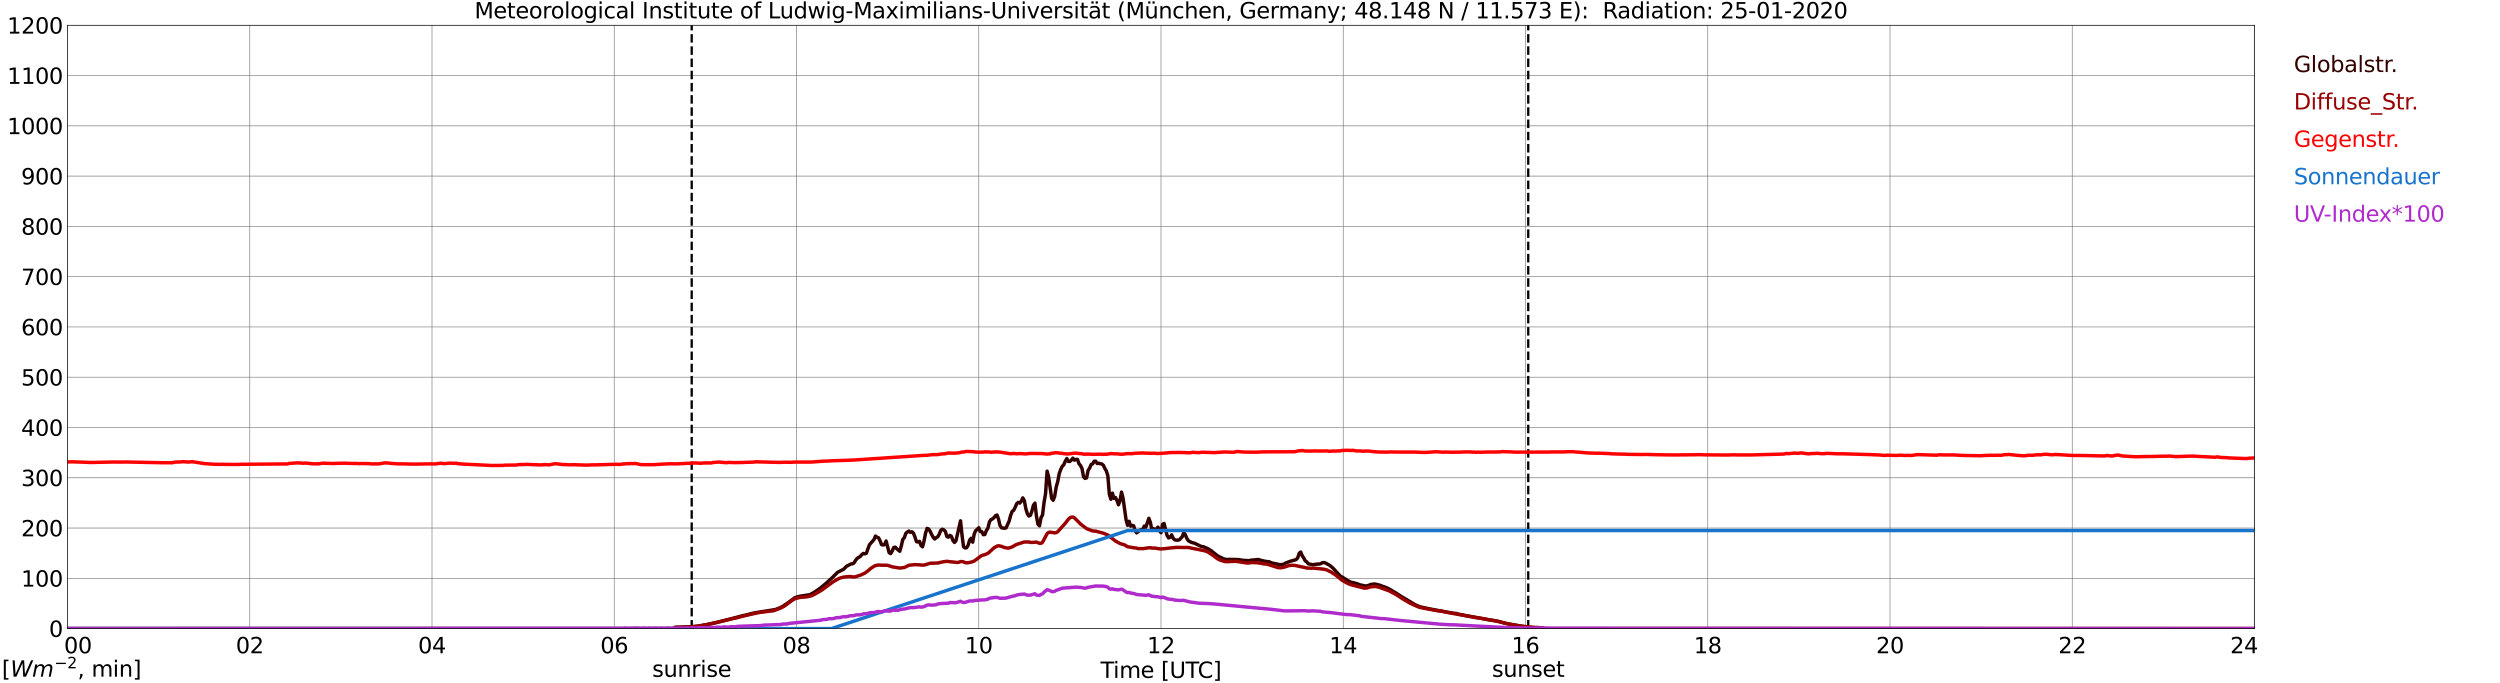 <?xml version="1.0" encoding="utf-8" standalone="no"?>
<!DOCTYPE svg PUBLIC "-//W3C//DTD SVG 1.1//EN"
  "http://www.w3.org/Graphics/SVG/1.1/DTD/svg11.dtd">
<svg xmlns:xlink="http://www.w3.org/1999/xlink" width="1085.4pt" height="296.64pt" viewBox="0 0 1085.4 296.64" xmlns="http://www.w3.org/2000/svg" version="1.1">
 <defs>
  <style type="text/css">*{stroke-linejoin: round; stroke-linecap: butt}</style>
 </defs>
 <g id="figure_1">
  <g id="patch_1">
   <path d="M 0 296.64 
L 1085.4 296.64 
L 1085.4 0 
L 0 0 
z
" style="fill: #ffffff"/>
  </g>
  <g id="axes_1">
   <g id="patch_2">
    <path d="M 29.306 272.909 
L 978.814 272.909 
L 978.814 10.976 
L 29.306 10.976 
z
" style="fill: #ffffff"/>
   </g>
   <g id="patch_3">
    <path d="M 978.814 272.909 
L 978.814 272.909 
L 978.814 10.976 
L 978.814 10.976 
z
" clip-path="url(#p131ea2d0d8)" style="fill: #d3d3d3; opacity: 0.25; stroke: #d3d3d3; stroke-linejoin: miter"/>
   </g>
   <g id="matplotlib.axis_1">
    <g id="xtick_1">
     <g id="line2d_1">
      <path d="M 29.306 272.909 
L 29.306 10.976 
" clip-path="url(#p131ea2d0d8)" style="fill: none; stroke: #808080; stroke-width: 0.3; stroke-linecap: square"/>
     </g>
     <g id="line2d_2"/>
     <g id="text_1">
      <!--    00 -->
      <g transform="translate(18.733 283.627) scale(0.095 -0.095)">
       <defs>
        <path id="DejaVuSans-20" transform="scale(0.016)"/>
        <path id="DejaVuSans-30" d="M 2034 4250 
Q 1547 4250 1301 3770 
Q 1056 3291 1056 2328 
Q 1056 1369 1301 889 
Q 1547 409 2034 409 
Q 2525 409 2770 889 
Q 3016 1369 3016 2328 
Q 3016 3291 2770 3770 
Q 2525 4250 2034 4250 
z
M 2034 4750 
Q 2819 4750 3233 4129 
Q 3647 3509 3647 2328 
Q 3647 1150 3233 529 
Q 2819 -91 2034 -91 
Q 1250 -91 836 529 
Q 422 1150 422 2328 
Q 422 3509 836 4129 
Q 1250 4750 2034 4750 
z
" transform="scale(0.016)"/>
       </defs>
       <use xlink:href="#DejaVuSans-20"/>
       <use xlink:href="#DejaVuSans-20" transform="translate(31.787 0)"/>
       <use xlink:href="#DejaVuSans-20" transform="translate(63.574 0)"/>
       <use xlink:href="#DejaVuSans-30" transform="translate(95.361 0)"/>
       <use xlink:href="#DejaVuSans-30" transform="translate(158.984 0)"/>
      </g>
     </g>
    </g>
    <g id="xtick_2">
     <g id="line2d_3">
      <path d="M 108.431 272.909 
L 108.431 10.976 
" clip-path="url(#p131ea2d0d8)" style="fill: none; stroke: #808080; stroke-width: 0.3; stroke-linecap: square"/>
     </g>
     <g id="line2d_4"/>
     <g id="text_2">
      <!-- 02 -->
      <g transform="translate(102.387 283.627) scale(0.095 -0.095)">
       <defs>
        <path id="DejaVuSans-32" d="M 1228 531 
L 3431 531 
L 3431 0 
L 469 0 
L 469 531 
Q 828 903 1448 1529 
Q 2069 2156 2228 2338 
Q 2531 2678 2651 2914 
Q 2772 3150 2772 3378 
Q 2772 3750 2511 3984 
Q 2250 4219 1831 4219 
Q 1534 4219 1204 4116 
Q 875 4013 500 3803 
L 500 4441 
Q 881 4594 1212 4672 
Q 1544 4750 1819 4750 
Q 2544 4750 2975 4387 
Q 3406 4025 3406 3419 
Q 3406 3131 3298 2873 
Q 3191 2616 2906 2266 
Q 2828 2175 2409 1742 
Q 1991 1309 1228 531 
z
" transform="scale(0.016)"/>
       </defs>
       <use xlink:href="#DejaVuSans-30"/>
       <use xlink:href="#DejaVuSans-32" transform="translate(63.623 0)"/>
      </g>
     </g>
    </g>
    <g id="xtick_3">
     <g id="line2d_5">
      <path d="M 187.557 272.909 
L 187.557 10.976 
" clip-path="url(#p131ea2d0d8)" style="fill: none; stroke: #808080; stroke-width: 0.3; stroke-linecap: square"/>
     </g>
     <g id="line2d_6"/>
     <g id="text_3">
      <!-- 04 -->
      <g transform="translate(181.513 283.627) scale(0.095 -0.095)">
       <defs>
        <path id="DejaVuSans-34" d="M 2419 4116 
L 825 1625 
L 2419 1625 
L 2419 4116 
z
M 2253 4666 
L 3047 4666 
L 3047 1625 
L 3713 1625 
L 3713 1100 
L 3047 1100 
L 3047 0 
L 2419 0 
L 2419 1100 
L 313 1100 
L 313 1709 
L 2253 4666 
z
" transform="scale(0.016)"/>
       </defs>
       <use xlink:href="#DejaVuSans-30"/>
       <use xlink:href="#DejaVuSans-34" transform="translate(63.623 0)"/>
      </g>
     </g>
    </g>
    <g id="xtick_4">
     <g id="line2d_7">
      <path d="M 266.683 272.909 
L 266.683 10.976 
" clip-path="url(#p131ea2d0d8)" style="fill: none; stroke: #808080; stroke-width: 0.3; stroke-linecap: square"/>
     </g>
     <g id="line2d_8"/>
     <g id="text_4">
      <!-- 06 -->
      <g transform="translate(260.638 283.627) scale(0.095 -0.095)">
       <defs>
        <path id="DejaVuSans-36" d="M 2113 2584 
Q 1688 2584 1439 2293 
Q 1191 2003 1191 1497 
Q 1191 994 1439 701 
Q 1688 409 2113 409 
Q 2538 409 2786 701 
Q 3034 994 3034 1497 
Q 3034 2003 2786 2293 
Q 2538 2584 2113 2584 
z
M 3366 4563 
L 3366 3988 
Q 3128 4100 2886 4159 
Q 2644 4219 2406 4219 
Q 1781 4219 1451 3797 
Q 1122 3375 1075 2522 
Q 1259 2794 1537 2939 
Q 1816 3084 2150 3084 
Q 2853 3084 3261 2657 
Q 3669 2231 3669 1497 
Q 3669 778 3244 343 
Q 2819 -91 2113 -91 
Q 1303 -91 875 529 
Q 447 1150 447 2328 
Q 447 3434 972 4092 
Q 1497 4750 2381 4750 
Q 2619 4750 2861 4703 
Q 3103 4656 3366 4563 
z
" transform="scale(0.016)"/>
       </defs>
       <use xlink:href="#DejaVuSans-30"/>
       <use xlink:href="#DejaVuSans-36" transform="translate(63.623 0)"/>
      </g>
     </g>
    </g>
    <g id="xtick_5">
     <g id="line2d_9">
      <path d="M 345.808 272.909 
L 345.808 10.976 
" clip-path="url(#p131ea2d0d8)" style="fill: none; stroke: #808080; stroke-width: 0.3; stroke-linecap: square"/>
     </g>
     <g id="line2d_10"/>
     <g id="text_5">
      <!-- 08 -->
      <g transform="translate(339.764 283.627) scale(0.095 -0.095)">
       <defs>
        <path id="DejaVuSans-38" d="M 2034 2216 
Q 1584 2216 1326 1975 
Q 1069 1734 1069 1313 
Q 1069 891 1326 650 
Q 1584 409 2034 409 
Q 2484 409 2743 651 
Q 3003 894 3003 1313 
Q 3003 1734 2745 1975 
Q 2488 2216 2034 2216 
z
M 1403 2484 
Q 997 2584 770 2862 
Q 544 3141 544 3541 
Q 544 4100 942 4425 
Q 1341 4750 2034 4750 
Q 2731 4750 3128 4425 
Q 3525 4100 3525 3541 
Q 3525 3141 3298 2862 
Q 3072 2584 2669 2484 
Q 3125 2378 3379 2068 
Q 3634 1759 3634 1313 
Q 3634 634 3220 271 
Q 2806 -91 2034 -91 
Q 1263 -91 848 271 
Q 434 634 434 1313 
Q 434 1759 690 2068 
Q 947 2378 1403 2484 
z
M 1172 3481 
Q 1172 3119 1398 2916 
Q 1625 2713 2034 2713 
Q 2441 2713 2670 2916 
Q 2900 3119 2900 3481 
Q 2900 3844 2670 4047 
Q 2441 4250 2034 4250 
Q 1625 4250 1398 4047 
Q 1172 3844 1172 3481 
z
" transform="scale(0.016)"/>
       </defs>
       <use xlink:href="#DejaVuSans-30"/>
       <use xlink:href="#DejaVuSans-38" transform="translate(63.623 0)"/>
      </g>
     </g>
    </g>
    <g id="xtick_6">
     <g id="line2d_11">
      <path d="M 424.934 272.909 
L 424.934 10.976 
" clip-path="url(#p131ea2d0d8)" style="fill: none; stroke: #808080; stroke-width: 0.3; stroke-linecap: square"/>
     </g>
     <g id="line2d_12"/>
     <g id="text_6">
      <!-- 10 -->
      <g transform="translate(418.89 283.627) scale(0.095 -0.095)">
       <defs>
        <path id="DejaVuSans-31" d="M 794 531 
L 1825 531 
L 1825 4091 
L 703 3866 
L 703 4441 
L 1819 4666 
L 2450 4666 
L 2450 531 
L 3481 531 
L 3481 0 
L 794 0 
L 794 531 
z
" transform="scale(0.016)"/>
       </defs>
       <use xlink:href="#DejaVuSans-31"/>
       <use xlink:href="#DejaVuSans-30" transform="translate(63.623 0)"/>
      </g>
     </g>
    </g>
    <g id="xtick_7">
     <g id="line2d_13">
      <path d="M 504.06 272.909 
L 504.06 10.976 
" clip-path="url(#p131ea2d0d8)" style="fill: none; stroke: #808080; stroke-width: 0.3; stroke-linecap: square"/>
     </g>
     <g id="line2d_14"/>
     <g id="text_7">
      <!-- 12 -->
      <g transform="translate(498.015 283.627) scale(0.095 -0.095)">
       <use xlink:href="#DejaVuSans-31"/>
       <use xlink:href="#DejaVuSans-32" transform="translate(63.623 0)"/>
      </g>
     </g>
    </g>
    <g id="xtick_8">
     <g id="line2d_15">
      <path d="M 583.185 272.909 
L 583.185 10.976 
" clip-path="url(#p131ea2d0d8)" style="fill: none; stroke: #808080; stroke-width: 0.3; stroke-linecap: square"/>
     </g>
     <g id="line2d_16"/>
     <g id="text_8">
      <!-- 14 -->
      <g transform="translate(577.141 283.627) scale(0.095 -0.095)">
       <use xlink:href="#DejaVuSans-31"/>
       <use xlink:href="#DejaVuSans-34" transform="translate(63.623 0)"/>
      </g>
     </g>
    </g>
    <g id="xtick_9">
     <g id="line2d_17">
      <path d="M 662.311 272.909 
L 662.311 10.976 
" clip-path="url(#p131ea2d0d8)" style="fill: none; stroke: #808080; stroke-width: 0.3; stroke-linecap: square"/>
     </g>
     <g id="line2d_18"/>
     <g id="text_9">
      <!-- 16 -->
      <g transform="translate(656.267 283.627) scale(0.095 -0.095)">
       <use xlink:href="#DejaVuSans-31"/>
       <use xlink:href="#DejaVuSans-36" transform="translate(63.623 0)"/>
      </g>
     </g>
    </g>
    <g id="xtick_10">
     <g id="line2d_19">
      <path d="M 741.437 272.909 
L 741.437 10.976 
" clip-path="url(#p131ea2d0d8)" style="fill: none; stroke: #808080; stroke-width: 0.3; stroke-linecap: square"/>
     </g>
     <g id="line2d_20"/>
     <g id="text_10">
      <!-- 18 -->
      <g transform="translate(735.392 283.627) scale(0.095 -0.095)">
       <use xlink:href="#DejaVuSans-31"/>
       <use xlink:href="#DejaVuSans-38" transform="translate(63.623 0)"/>
      </g>
     </g>
    </g>
    <g id="xtick_11">
     <g id="line2d_21">
      <path d="M 820.562 272.909 
L 820.562 10.976 
" clip-path="url(#p131ea2d0d8)" style="fill: none; stroke: #808080; stroke-width: 0.3; stroke-linecap: square"/>
     </g>
     <g id="line2d_22"/>
     <g id="text_11">
      <!-- 20 -->
      <g transform="translate(814.518 283.627) scale(0.095 -0.095)">
       <use xlink:href="#DejaVuSans-32"/>
       <use xlink:href="#DejaVuSans-30" transform="translate(63.623 0)"/>
      </g>
     </g>
    </g>
    <g id="xtick_12">
     <g id="line2d_23">
      <path d="M 899.688 272.909 
L 899.688 10.976 
" clip-path="url(#p131ea2d0d8)" style="fill: none; stroke: #808080; stroke-width: 0.3; stroke-linecap: square"/>
     </g>
     <g id="line2d_24"/>
     <g id="text_12">
      <!-- 22 -->
      <g transform="translate(893.644 283.627) scale(0.095 -0.095)">
       <use xlink:href="#DejaVuSans-32"/>
       <use xlink:href="#DejaVuSans-32" transform="translate(63.623 0)"/>
      </g>
     </g>
    </g>
    <g id="xtick_13">
     <g id="line2d_25">
      <path d="M 978.814 272.909 
L 978.814 10.976 
" clip-path="url(#p131ea2d0d8)" style="fill: none; stroke: #808080; stroke-width: 0.3; stroke-linecap: square"/>
     </g>
     <g id="line2d_26"/>
     <g id="text_13">
      <!-- 24    -->
      <g transform="translate(968.241 283.627) scale(0.095 -0.095)">
       <use xlink:href="#DejaVuSans-32"/>
       <use xlink:href="#DejaVuSans-34" transform="translate(63.623 0)"/>
       <use xlink:href="#DejaVuSans-20" transform="translate(127.246 0)"/>
       <use xlink:href="#DejaVuSans-20" transform="translate(159.033 0)"/>
       <use xlink:href="#DejaVuSans-20" transform="translate(190.82 0)"/>
      </g>
     </g>
    </g>
    <g id="text_14">
     <!-- Time [UTC] -->
     <g transform="translate(477.806 294.322) scale(0.095 -0.095)">
      <defs>
       <path id="DejaVuSans-54" d="M -19 4666 
L 3928 4666 
L 3928 4134 
L 2272 4134 
L 2272 0 
L 1638 0 
L 1638 4134 
L -19 4134 
L -19 4666 
z
" transform="scale(0.016)"/>
       <path id="DejaVuSans-69" d="M 603 3500 
L 1178 3500 
L 1178 0 
L 603 0 
L 603 3500 
z
M 603 4863 
L 1178 4863 
L 1178 4134 
L 603 4134 
L 603 4863 
z
" transform="scale(0.016)"/>
       <path id="DejaVuSans-6d" d="M 3328 2828 
Q 3544 3216 3844 3400 
Q 4144 3584 4550 3584 
Q 5097 3584 5394 3201 
Q 5691 2819 5691 2113 
L 5691 0 
L 5113 0 
L 5113 2094 
Q 5113 2597 4934 2840 
Q 4756 3084 4391 3084 
Q 3944 3084 3684 2787 
Q 3425 2491 3425 1978 
L 3425 0 
L 2847 0 
L 2847 2094 
Q 2847 2600 2669 2842 
Q 2491 3084 2119 3084 
Q 1678 3084 1418 2786 
Q 1159 2488 1159 1978 
L 1159 0 
L 581 0 
L 581 3500 
L 1159 3500 
L 1159 2956 
Q 1356 3278 1631 3431 
Q 1906 3584 2284 3584 
Q 2666 3584 2933 3390 
Q 3200 3197 3328 2828 
z
" transform="scale(0.016)"/>
       <path id="DejaVuSans-65" d="M 3597 1894 
L 3597 1613 
L 953 1613 
Q 991 1019 1311 708 
Q 1631 397 2203 397 
Q 2534 397 2845 478 
Q 3156 559 3463 722 
L 3463 178 
Q 3153 47 2828 -22 
Q 2503 -91 2169 -91 
Q 1331 -91 842 396 
Q 353 884 353 1716 
Q 353 2575 817 3079 
Q 1281 3584 2069 3584 
Q 2775 3584 3186 3129 
Q 3597 2675 3597 1894 
z
M 3022 2063 
Q 3016 2534 2758 2815 
Q 2500 3097 2075 3097 
Q 1594 3097 1305 2825 
Q 1016 2553 972 2059 
L 3022 2063 
z
" transform="scale(0.016)"/>
       <path id="DejaVuSans-5b" d="M 550 4863 
L 1875 4863 
L 1875 4416 
L 1125 4416 
L 1125 -397 
L 1875 -397 
L 1875 -844 
L 550 -844 
L 550 4863 
z
" transform="scale(0.016)"/>
       <path id="DejaVuSans-55" d="M 556 4666 
L 1191 4666 
L 1191 1831 
Q 1191 1081 1462 751 
Q 1734 422 2344 422 
Q 2950 422 3222 751 
Q 3494 1081 3494 1831 
L 3494 4666 
L 4128 4666 
L 4128 1753 
Q 4128 841 3676 375 
Q 3225 -91 2344 -91 
Q 1459 -91 1007 375 
Q 556 841 556 1753 
L 556 4666 
z
" transform="scale(0.016)"/>
       <path id="DejaVuSans-43" d="M 4122 4306 
L 4122 3641 
Q 3803 3938 3442 4084 
Q 3081 4231 2675 4231 
Q 1875 4231 1450 3742 
Q 1025 3253 1025 2328 
Q 1025 1406 1450 917 
Q 1875 428 2675 428 
Q 3081 428 3442 575 
Q 3803 722 4122 1019 
L 4122 359 
Q 3791 134 3420 21 
Q 3050 -91 2638 -91 
Q 1578 -91 968 557 
Q 359 1206 359 2328 
Q 359 3453 968 4101 
Q 1578 4750 2638 4750 
Q 3056 4750 3426 4639 
Q 3797 4528 4122 4306 
z
" transform="scale(0.016)"/>
       <path id="DejaVuSans-5d" d="M 1947 4863 
L 1947 -844 
L 622 -844 
L 622 -397 
L 1369 -397 
L 1369 4416 
L 622 4416 
L 622 4863 
L 1947 4863 
z
" transform="scale(0.016)"/>
      </defs>
      <use xlink:href="#DejaVuSans-54"/>
      <use xlink:href="#DejaVuSans-69" transform="translate(57.959 0)"/>
      <use xlink:href="#DejaVuSans-6d" transform="translate(85.742 0)"/>
      <use xlink:href="#DejaVuSans-65" transform="translate(183.154 0)"/>
      <use xlink:href="#DejaVuSans-20" transform="translate(244.678 0)"/>
      <use xlink:href="#DejaVuSans-5b" transform="translate(276.465 0)"/>
      <use xlink:href="#DejaVuSans-55" transform="translate(315.479 0)"/>
      <use xlink:href="#DejaVuSans-54" transform="translate(388.672 0)"/>
      <use xlink:href="#DejaVuSans-43" transform="translate(443.881 0)"/>
      <use xlink:href="#DejaVuSans-5d" transform="translate(513.705 0)"/>
     </g>
    </g>
   </g>
   <g id="matplotlib.axis_2">
    <g id="ytick_1">
     <g id="line2d_27">
      <path d="M 29.306 272.909 
L 978.814 272.909 
" clip-path="url(#p131ea2d0d8)" style="fill: none; stroke: #808080; stroke-width: 0.3; stroke-linecap: square"/>
     </g>
     <g id="line2d_28"/>
     <g id="text_15">
      <!-- 0 -->
      <g transform="translate(21.261 276.518) scale(0.095 -0.095)">
       <use xlink:href="#DejaVuSans-30"/>
      </g>
     </g>
    </g>
    <g id="ytick_2">
     <g id="line2d_29">
      <path d="M 29.306 251.081 
L 978.814 251.081 
" clip-path="url(#p131ea2d0d8)" style="fill: none; stroke: #808080; stroke-width: 0.3; stroke-linecap: square"/>
     </g>
     <g id="line2d_30"/>
     <g id="text_16">
      <!-- 100 -->
      <g transform="translate(9.173 254.69) scale(0.095 -0.095)">
       <use xlink:href="#DejaVuSans-31"/>
       <use xlink:href="#DejaVuSans-30" transform="translate(63.623 0)"/>
       <use xlink:href="#DejaVuSans-30" transform="translate(127.246 0)"/>
      </g>
     </g>
    </g>
    <g id="ytick_3">
     <g id="line2d_31">
      <path d="M 29.306 229.253 
L 978.814 229.253 
" clip-path="url(#p131ea2d0d8)" style="fill: none; stroke: #808080; stroke-width: 0.3; stroke-linecap: square"/>
     </g>
     <g id="line2d_32"/>
     <g id="text_17">
      <!-- 200 -->
      <g transform="translate(9.173 232.863) scale(0.095 -0.095)">
       <use xlink:href="#DejaVuSans-32"/>
       <use xlink:href="#DejaVuSans-30" transform="translate(63.623 0)"/>
       <use xlink:href="#DejaVuSans-30" transform="translate(127.246 0)"/>
      </g>
     </g>
    </g>
    <g id="ytick_4">
     <g id="line2d_33">
      <path d="M 29.306 207.426 
L 978.814 207.426 
" clip-path="url(#p131ea2d0d8)" style="fill: none; stroke: #808080; stroke-width: 0.3; stroke-linecap: square"/>
     </g>
     <g id="line2d_34"/>
     <g id="text_18">
      <!-- 300 -->
      <g transform="translate(9.173 211.035) scale(0.095 -0.095)">
       <defs>
        <path id="DejaVuSans-33" d="M 2597 2516 
Q 3050 2419 3304 2112 
Q 3559 1806 3559 1356 
Q 3559 666 3084 287 
Q 2609 -91 1734 -91 
Q 1441 -91 1130 -33 
Q 819 25 488 141 
L 488 750 
Q 750 597 1062 519 
Q 1375 441 1716 441 
Q 2309 441 2620 675 
Q 2931 909 2931 1356 
Q 2931 1769 2642 2001 
Q 2353 2234 1838 2234 
L 1294 2234 
L 1294 2753 
L 1863 2753 
Q 2328 2753 2575 2939 
Q 2822 3125 2822 3475 
Q 2822 3834 2567 4026 
Q 2313 4219 1838 4219 
Q 1578 4219 1281 4162 
Q 984 4106 628 3988 
L 628 4550 
Q 988 4650 1302 4700 
Q 1616 4750 1894 4750 
Q 2613 4750 3031 4423 
Q 3450 4097 3450 3541 
Q 3450 3153 3228 2886 
Q 3006 2619 2597 2516 
z
" transform="scale(0.016)"/>
       </defs>
       <use xlink:href="#DejaVuSans-33"/>
       <use xlink:href="#DejaVuSans-30" transform="translate(63.623 0)"/>
       <use xlink:href="#DejaVuSans-30" transform="translate(127.246 0)"/>
      </g>
     </g>
    </g>
    <g id="ytick_5">
     <g id="line2d_35">
      <path d="M 29.306 185.598 
L 978.814 185.598 
" clip-path="url(#p131ea2d0d8)" style="fill: none; stroke: #808080; stroke-width: 0.3; stroke-linecap: square"/>
     </g>
     <g id="line2d_36"/>
     <g id="text_19">
      <!-- 400 -->
      <g transform="translate(9.173 189.207) scale(0.095 -0.095)">
       <use xlink:href="#DejaVuSans-34"/>
       <use xlink:href="#DejaVuSans-30" transform="translate(63.623 0)"/>
       <use xlink:href="#DejaVuSans-30" transform="translate(127.246 0)"/>
      </g>
     </g>
    </g>
    <g id="ytick_6">
     <g id="line2d_37">
      <path d="M 29.306 163.77 
L 978.814 163.77 
" clip-path="url(#p131ea2d0d8)" style="fill: none; stroke: #808080; stroke-width: 0.3; stroke-linecap: square"/>
     </g>
     <g id="line2d_38"/>
     <g id="text_20">
      <!-- 500 -->
      <g transform="translate(9.173 167.379) scale(0.095 -0.095)">
       <defs>
        <path id="DejaVuSans-35" d="M 691 4666 
L 3169 4666 
L 3169 4134 
L 1269 4134 
L 1269 2991 
Q 1406 3038 1543 3061 
Q 1681 3084 1819 3084 
Q 2600 3084 3056 2656 
Q 3513 2228 3513 1497 
Q 3513 744 3044 326 
Q 2575 -91 1722 -91 
Q 1428 -91 1123 -41 
Q 819 9 494 109 
L 494 744 
Q 775 591 1075 516 
Q 1375 441 1709 441 
Q 2250 441 2565 725 
Q 2881 1009 2881 1497 
Q 2881 1984 2565 2268 
Q 2250 2553 1709 2553 
Q 1456 2553 1204 2497 
Q 953 2441 691 2322 
L 691 4666 
z
" transform="scale(0.016)"/>
       </defs>
       <use xlink:href="#DejaVuSans-35"/>
       <use xlink:href="#DejaVuSans-30" transform="translate(63.623 0)"/>
       <use xlink:href="#DejaVuSans-30" transform="translate(127.246 0)"/>
      </g>
     </g>
    </g>
    <g id="ytick_7">
     <g id="line2d_39">
      <path d="M 29.306 141.942 
L 978.814 141.942 
" clip-path="url(#p131ea2d0d8)" style="fill: none; stroke: #808080; stroke-width: 0.3; stroke-linecap: square"/>
     </g>
     <g id="line2d_40"/>
     <g id="text_21">
      <!-- 600 -->
      <g transform="translate(9.173 145.551) scale(0.095 -0.095)">
       <use xlink:href="#DejaVuSans-36"/>
       <use xlink:href="#DejaVuSans-30" transform="translate(63.623 0)"/>
       <use xlink:href="#DejaVuSans-30" transform="translate(127.246 0)"/>
      </g>
     </g>
    </g>
    <g id="ytick_8">
     <g id="line2d_41">
      <path d="M 29.306 120.114 
L 978.814 120.114 
" clip-path="url(#p131ea2d0d8)" style="fill: none; stroke: #808080; stroke-width: 0.3; stroke-linecap: square"/>
     </g>
     <g id="line2d_42"/>
     <g id="text_22">
      <!-- 700 -->
      <g transform="translate(9.173 123.724) scale(0.095 -0.095)">
       <defs>
        <path id="DejaVuSans-37" d="M 525 4666 
L 3525 4666 
L 3525 4397 
L 1831 0 
L 1172 0 
L 2766 4134 
L 525 4134 
L 525 4666 
z
" transform="scale(0.016)"/>
       </defs>
       <use xlink:href="#DejaVuSans-37"/>
       <use xlink:href="#DejaVuSans-30" transform="translate(63.623 0)"/>
       <use xlink:href="#DejaVuSans-30" transform="translate(127.246 0)"/>
      </g>
     </g>
    </g>
    <g id="ytick_9">
     <g id="line2d_43">
      <path d="M 29.306 98.287 
L 978.814 98.287 
" clip-path="url(#p131ea2d0d8)" style="fill: none; stroke: #808080; stroke-width: 0.3; stroke-linecap: square"/>
     </g>
     <g id="line2d_44"/>
     <g id="text_23">
      <!-- 800 -->
      <g transform="translate(9.173 101.896) scale(0.095 -0.095)">
       <use xlink:href="#DejaVuSans-38"/>
       <use xlink:href="#DejaVuSans-30" transform="translate(63.623 0)"/>
       <use xlink:href="#DejaVuSans-30" transform="translate(127.246 0)"/>
      </g>
     </g>
    </g>
    <g id="ytick_10">
     <g id="line2d_45">
      <path d="M 29.306 76.459 
L 978.814 76.459 
" clip-path="url(#p131ea2d0d8)" style="fill: none; stroke: #808080; stroke-width: 0.3; stroke-linecap: square"/>
     </g>
     <g id="line2d_46"/>
     <g id="text_24">
      <!-- 900 -->
      <g transform="translate(9.173 80.068) scale(0.095 -0.095)">
       <defs>
        <path id="DejaVuSans-39" d="M 703 97 
L 703 672 
Q 941 559 1184 500 
Q 1428 441 1663 441 
Q 2288 441 2617 861 
Q 2947 1281 2994 2138 
Q 2813 1869 2534 1725 
Q 2256 1581 1919 1581 
Q 1219 1581 811 2004 
Q 403 2428 403 3163 
Q 403 3881 828 4315 
Q 1253 4750 1959 4750 
Q 2769 4750 3195 4129 
Q 3622 3509 3622 2328 
Q 3622 1225 3098 567 
Q 2575 -91 1691 -91 
Q 1453 -91 1209 -44 
Q 966 3 703 97 
z
M 1959 2075 
Q 2384 2075 2632 2365 
Q 2881 2656 2881 3163 
Q 2881 3666 2632 3958 
Q 2384 4250 1959 4250 
Q 1534 4250 1286 3958 
Q 1038 3666 1038 3163 
Q 1038 2656 1286 2365 
Q 1534 2075 1959 2075 
z
" transform="scale(0.016)"/>
       </defs>
       <use xlink:href="#DejaVuSans-39"/>
       <use xlink:href="#DejaVuSans-30" transform="translate(63.623 0)"/>
       <use xlink:href="#DejaVuSans-30" transform="translate(127.246 0)"/>
      </g>
     </g>
    </g>
    <g id="ytick_11">
     <g id="line2d_47">
      <path d="M 29.306 54.631 
L 978.814 54.631 
" clip-path="url(#p131ea2d0d8)" style="fill: none; stroke: #808080; stroke-width: 0.3; stroke-linecap: square"/>
     </g>
     <g id="line2d_48"/>
     <g id="text_25">
      <!-- 1000 -->
      <g transform="translate(3.128 58.24) scale(0.095 -0.095)">
       <use xlink:href="#DejaVuSans-31"/>
       <use xlink:href="#DejaVuSans-30" transform="translate(63.623 0)"/>
       <use xlink:href="#DejaVuSans-30" transform="translate(127.246 0)"/>
       <use xlink:href="#DejaVuSans-30" transform="translate(190.869 0)"/>
      </g>
     </g>
    </g>
    <g id="ytick_12">
     <g id="line2d_49">
      <path d="M 29.306 32.803 
L 978.814 32.803 
" clip-path="url(#p131ea2d0d8)" style="fill: none; stroke: #808080; stroke-width: 0.3; stroke-linecap: square"/>
     </g>
     <g id="line2d_50"/>
     <g id="text_26">
      <!-- 1100 -->
      <g transform="translate(3.128 36.413) scale(0.095 -0.095)">
       <use xlink:href="#DejaVuSans-31"/>
       <use xlink:href="#DejaVuSans-31" transform="translate(63.623 0)"/>
       <use xlink:href="#DejaVuSans-30" transform="translate(127.246 0)"/>
       <use xlink:href="#DejaVuSans-30" transform="translate(190.869 0)"/>
      </g>
     </g>
    </g>
    <g id="ytick_13">
     <g id="line2d_51">
      <path d="M 29.306 10.976 
L 978.814 10.976 
" clip-path="url(#p131ea2d0d8)" style="fill: none; stroke: #808080; stroke-width: 0.3; stroke-linecap: square"/>
     </g>
     <g id="line2d_52"/>
     <g id="text_27">
      <!-- 1200 -->
      <g transform="translate(3.128 14.585) scale(0.095 -0.095)">
       <use xlink:href="#DejaVuSans-31"/>
       <use xlink:href="#DejaVuSans-32" transform="translate(63.623 0)"/>
       <use xlink:href="#DejaVuSans-30" transform="translate(127.246 0)"/>
       <use xlink:href="#DejaVuSans-30" transform="translate(190.869 0)"/>
      </g>
     </g>
    </g>
   </g>
   <g id="line2d_53">
    <path d="M 300.311 272.909 
L 300.311 10.976 
" clip-path="url(#p131ea2d0d8)" style="fill: none; stroke-dasharray: 3.7,1.6; stroke-dashoffset: 0; stroke: #000000"/>
   </g>
   <g id="line2d_54">
    <path d="M 663.498 272.909 
L 663.498 10.976 
" clip-path="url(#p131ea2d0d8)" style="fill: none; stroke-dasharray: 3.7,1.6; stroke-dashoffset: 0; stroke: #000000"/>
   </g>
   <g id="line2d_55">
    <path d="M 29.306 272.909 
L 292.399 272.909 
L 293.058 272.333 
L 297.014 272.239 
L 302.949 271.924 
L 310.202 270.451 
L 317.455 268.633 
L 322.071 267.408 
L 324.049 266.969 
L 325.368 266.625 
L 327.346 266.123 
L 330.643 265.59 
L 336.577 264.649 
L 338.555 263.896 
L 339.874 263.237 
L 341.852 261.888 
L 345.149 259.474 
L 347.127 258.878 
L 349.765 258.47 
L 351.083 258.282 
L 351.743 258.125 
L 353.721 257.027 
L 356.359 255.178 
L 358.996 252.952 
L 361.634 250.505 
L 363.612 248.497 
L 366.249 247.15 
L 367.568 245.831 
L 369.546 244.797 
L 370.206 244.797 
L 370.865 244.264 
L 371.524 243.166 
L 372.184 242.413 
L 373.502 241.566 
L 374.162 240.783 
L 374.821 240.281 
L 375.481 240.468 
L 376.14 240.187 
L 377.459 236.518 
L 379.437 234.291 
L 380.096 232.722 
L 380.756 233.256 
L 381.415 233.475 
L 382.074 234.76 
L 382.734 236.454 
L 383.393 236.611 
L 384.053 236.424 
L 384.712 234.887 
L 386.031 239.936 
L 386.69 240.344 
L 387.349 239.246 
L 388.009 237.709 
L 388.668 237.552 
L 389.328 238.242 
L 390.646 239.34 
L 391.306 237.05 
L 391.965 234.165 
L 392.624 233.444 
L 393.284 231.53 
L 393.943 230.967 
L 394.603 230.559 
L 395.262 231.124 
L 395.921 230.873 
L 396.581 231.469 
L 397.24 233.163 
L 397.899 235.169 
L 398.559 235.326 
L 399.218 235.044 
L 399.878 236.862 
L 400.537 237.395 
L 401.196 234.793 
L 401.856 231.405 
L 402.515 229.397 
L 403.175 229.681 
L 403.834 230.652 
L 404.493 232.095 
L 405.153 233.256 
L 405.812 234.007 
L 406.471 233.411 
L 407.131 233.067 
L 407.79 231.908 
L 408.45 230.244 
L 409.109 229.775 
L 409.768 230.057 
L 410.428 230.716 
L 411.087 232.912 
L 411.746 233.224 
L 412.406 232.44 
L 413.065 232.879 
L 413.725 234.636 
L 414.384 235.513 
L 415.043 234.76 
L 417.022 226.136 
L 417.681 232.44 
L 418.34 237.395 
L 419 237.897 
L 419.659 237.803 
L 420.318 236.736 
L 420.978 234.479 
L 421.637 233.695 
L 422.297 235.389 
L 422.956 231.844 
L 423.615 230.371 
L 424.275 229.838 
L 424.934 229.116 
L 425.593 230.779 
L 426.253 230.81 
L 426.912 232.126 
L 427.572 232.065 
L 428.231 230.338 
L 428.89 229.397 
L 429.55 226.669 
L 430.209 225.604 
L 430.869 225.322 
L 431.528 224.757 
L 432.187 223.94 
L 432.847 223.596 
L 433.506 225.322 
L 434.165 228.144 
L 434.825 229.146 
L 436.144 229.367 
L 436.803 229.179 
L 438.122 226.23 
L 438.781 223.753 
L 439.44 221.998 
L 440.1 221.557 
L 440.759 220.241 
L 441.419 218.673 
L 442.078 218.108 
L 442.737 218.422 
L 443.397 217.606 
L 444.056 216.163 
L 444.716 217.324 
L 445.375 220.867 
L 446.034 223.032 
L 446.694 224.036 
L 447.353 223.722 
L 448.012 221.934 
L 448.672 219.33 
L 449.331 218.453 
L 449.991 224.161 
L 450.65 227.642 
L 451.309 228.302 
L 451.969 224.726 
L 452.628 223.596 
L 453.287 218.139 
L 453.947 214.251 
L 454.606 204.56 
L 455.266 207.006 
L 456.584 216.384 
L 457.244 217.198 
L 457.903 215.473 
L 458.563 211.429 
L 459.222 209.076 
L 459.881 205.594 
L 460.541 203.806 
L 461.2 202.427 
L 461.859 201.768 
L 462.519 200.201 
L 463.178 199.072 
L 463.838 200.325 
L 464.497 200.325 
L 465.156 199.729 
L 465.816 198.915 
L 466.475 199.762 
L 467.134 199.447 
L 467.794 199.447 
L 468.453 201.329 
L 469.113 202.113 
L 469.772 203.431 
L 470.431 207.006 
L 471.091 207.696 
L 471.75 207.476 
L 472.409 204.245 
L 473.069 203.243 
L 473.728 201.674 
L 474.388 201.392 
L 475.047 200.264 
L 475.706 200.231 
L 476.366 201.235 
L 477.025 201.111 
L 477.685 201.329 
L 478.344 201.423 
L 479.003 201.958 
L 479.663 203.368 
L 480.322 204.435 
L 480.981 206.598 
L 481.641 214.659 
L 482.3 216.759 
L 482.96 214.124 
L 483.619 216.384 
L 484.278 216.006 
L 484.938 217.261 
L 485.597 219.143 
L 486.256 217.418 
L 486.916 213.655 
L 487.575 216.29 
L 488.894 225.667 
L 489.553 228.051 
L 490.213 226.324 
L 490.872 228.426 
L 491.532 228.081 
L 492.191 228.302 
L 492.85 230.465 
L 493.51 231.342 
L 494.828 230.183 
L 496.147 229.838 
L 496.807 228.395 
L 497.466 228.897 
L 498.785 225.038 
L 499.444 226.765 
L 500.103 230.244 
L 500.763 229.493 
L 501.422 230.12 
L 502.082 229.648 
L 502.741 228.865 
L 503.4 230.401 
L 504.06 231.279 
L 504.719 227.673 
L 505.379 227.265 
L 506.697 232.471 
L 507.357 233.538 
L 508.016 233.287 
L 508.675 232.222 
L 509.335 233.695 
L 509.994 234.354 
L 510.654 234.509 
L 511.313 234.509 
L 511.972 234.385 
L 513.291 233.005 
L 513.95 231.279 
L 514.61 232.126 
L 515.269 233.726 
L 515.929 234.76 
L 517.247 235.483 
L 518.566 235.828 
L 521.204 237.083 
L 521.863 237.332 
L 522.522 237.395 
L 524.501 238.242 
L 525.819 239.089 
L 528.457 241.191 
L 529.116 241.597 
L 530.435 242.193 
L 531.094 242.57 
L 532.413 242.915 
L 533.732 242.852 
L 537.688 242.946 
L 539.666 243.26 
L 542.304 243.417 
L 542.963 243.23 
L 546.26 242.915 
L 548.238 243.481 
L 550.216 243.856 
L 550.876 243.856 
L 552.195 244.421 
L 555.491 245.111 
L 556.151 245.172 
L 557.47 244.921 
L 558.129 244.452 
L 560.107 243.699 
L 562.085 243.166 
L 562.745 242.915 
L 563.404 242.226 
L 564.063 240.187 
L 564.723 239.685 
L 565.382 241.285 
L 566.042 242.289 
L 566.701 243.511 
L 567.36 243.95 
L 568.02 244.797 
L 569.998 245.172 
L 571.976 244.891 
L 572.635 244.921 
L 573.295 244.766 
L 573.954 244.389 
L 574.613 244.231 
L 575.273 244.325 
L 577.251 245.423 
L 578.57 246.491 
L 581.867 250.066 
L 583.845 251.225 
L 585.164 252.105 
L 586.482 252.762 
L 587.801 253.046 
L 589.12 253.39 
L 590.439 253.923 
L 593.076 254.456 
L 594.395 254.08 
L 595.054 253.766 
L 596.373 253.578 
L 597.032 253.578 
L 599.011 254.05 
L 600.329 254.582 
L 601.648 255.021 
L 602.967 255.617 
L 606.264 257.592 
L 608.242 258.878 
L 614.176 262.423 
L 615.495 263.049 
L 616.814 263.521 
L 620.111 264.241 
L 622.089 264.616 
L 631.32 266.31 
L 631.98 266.28 
L 633.298 266.688 
L 635.276 267 
L 636.595 267.345 
L 637.914 267.535 
L 645.827 268.978 
L 647.145 269.196 
L 649.783 269.604 
L 653.739 270.639 
L 662.311 272.175 
L 664.289 272.363 
L 666.927 272.647 
L 667.586 272.457 
L 670.883 272.909 
L 978.154 272.909 
L 978.154 272.909 
" clip-path="url(#p131ea2d0d8)" style="fill: none; stroke: #330000; stroke-width: 1.5; stroke-linecap: square"/>
   </g>
   <g id="line2d_56">
    <path d="M 29.306 272.909 
L 292.399 272.909 
L 293.058 272.455 
L 299.652 272.121 
L 300.971 272.077 
L 306.905 271.239 
L 310.202 270.484 
L 312.18 270.021 
L 318.114 268.593 
L 320.093 268.174 
L 322.071 267.629 
L 326.027 266.705 
L 328.665 266.118 
L 329.983 265.865 
L 335.918 265.151 
L 339.215 263.85 
L 340.533 263.137 
L 343.83 260.703 
L 345.149 259.947 
L 347.127 259.402 
L 350.424 259.107 
L 352.402 258.644 
L 353.721 257.974 
L 355.699 256.841 
L 357.018 256.042 
L 361.634 252.642 
L 363.612 251.467 
L 364.93 250.88 
L 366.249 250.544 
L 368.887 250.293 
L 370.206 250.459 
L 370.865 250.503 
L 371.524 250.376 
L 372.843 249.913 
L 373.502 249.747 
L 375.481 248.822 
L 376.799 247.857 
L 378.118 246.724 
L 379.437 245.884 
L 380.096 245.548 
L 381.415 245.297 
L 382.734 245.382 
L 384.053 245.382 
L 385.371 245.423 
L 387.349 246.093 
L 390.646 246.639 
L 391.965 246.473 
L 392.624 246.388 
L 394.603 245.423 
L 397.24 245.129 
L 398.559 245.214 
L 399.218 245.214 
L 399.878 245.338 
L 401.196 245.338 
L 403.834 244.541 
L 407.131 244.456 
L 408.45 244.122 
L 409.768 243.869 
L 411.087 243.701 
L 412.406 243.869 
L 415.703 244.205 
L 416.362 244.079 
L 417.022 243.828 
L 417.681 243.786 
L 418.34 243.954 
L 419 244.247 
L 419.659 244.373 
L 420.978 244.205 
L 422.297 243.869 
L 422.956 243.577 
L 424.275 242.61 
L 425.593 241.603 
L 426.253 241.182 
L 427.572 240.805 
L 428.89 240.259 
L 430.209 239.085 
L 431.528 237.867 
L 432.847 237.111 
L 433.506 236.943 
L 434.825 237.196 
L 436.144 237.742 
L 437.462 237.952 
L 438.122 237.908 
L 439.44 237.447 
L 440.759 236.692 
L 441.419 236.356 
L 444.716 235.306 
L 446.694 235.306 
L 447.353 235.474 
L 448.012 235.516 
L 449.991 235.348 
L 451.309 235.893 
L 451.969 235.893 
L 452.628 235.433 
L 454.606 231.696 
L 455.266 231.15 
L 455.925 231.026 
L 457.903 231.36 
L 458.563 231.235 
L 459.222 230.858 
L 462.519 227.162 
L 463.838 225.442 
L 464.497 224.811 
L 465.156 224.519 
L 465.816 224.477 
L 466.475 224.855 
L 467.794 226.156 
L 469.113 227.498 
L 471.75 229.513 
L 474.388 230.521 
L 475.706 230.604 
L 479.003 231.486 
L 480.981 232.285 
L 484.278 234.887 
L 486.256 235.978 
L 488.235 236.566 
L 489.553 237.362 
L 492.191 237.825 
L 492.85 237.867 
L 494.169 238.161 
L 496.147 238.203 
L 498.125 237.908 
L 499.444 237.784 
L 500.103 237.952 
L 501.422 237.952 
L 503.4 238.288 
L 504.06 238.329 
L 506.038 238.161 
L 507.357 237.993 
L 510.654 237.657 
L 515.929 237.698 
L 523.182 239.167 
L 524.501 239.713 
L 526.479 241.016 
L 528.457 242.527 
L 529.776 243.199 
L 531.754 243.786 
L 532.413 243.869 
L 536.369 243.701 
L 537.688 243.869 
L 540.326 244.29 
L 541.644 244.456 
L 542.304 244.415 
L 542.963 244.247 
L 545.601 244.29 
L 547.579 244.583 
L 548.238 244.751 
L 550.216 244.961 
L 551.535 245.382 
L 554.832 246.43 
L 556.151 246.515 
L 557.47 246.261 
L 559.448 245.591 
L 560.766 245.423 
L 562.085 245.465 
L 566.042 246.305 
L 567.36 246.598 
L 568.02 246.683 
L 568.679 246.639 
L 569.338 246.724 
L 569.998 246.639 
L 572.635 246.892 
L 574.613 247.102 
L 575.932 247.397 
L 577.91 248.361 
L 579.889 249.662 
L 582.526 251.804 
L 584.504 252.978 
L 585.823 253.609 
L 587.142 254.028 
L 592.417 255.37 
L 593.736 255.204 
L 595.054 254.783 
L 597.032 254.615 
L 598.351 254.868 
L 599.011 255.036 
L 600.329 255.538 
L 602.967 256.462 
L 604.945 257.511 
L 606.264 258.225 
L 608.901 259.947 
L 610.22 260.703 
L 612.198 261.877 
L 614.176 262.8 
L 616.154 263.641 
L 618.133 264.06 
L 624.067 265.151 
L 625.386 265.319 
L 626.705 265.529 
L 628.683 265.95 
L 640.552 268.089 
L 641.87 268.257 
L 647.805 269.307 
L 649.783 269.643 
L 655.058 270.944 
L 656.377 271.195 
L 659.674 271.741 
L 664.289 272.245 
L 669.564 272.581 
L 670.224 272.909 
L 978.154 272.909 
L 978.154 272.909 
" clip-path="url(#p131ea2d0d8)" style="fill: none; stroke: #990000; stroke-width: 1.5; stroke-linecap: square"/>
   </g>
   <g id="line2d_57">
    <path d="M 29.306 200.548 
L 31.284 200.504 
L 37.218 200.692 
L 39.197 200.794 
L 48.428 200.602 
L 49.747 200.576 
L 51.065 200.626 
L 55.022 200.583 
L 70.847 200.906 
L 74.803 200.919 
L 75.462 200.7 
L 76.781 200.561 
L 77.441 200.628 
L 79.419 200.456 
L 82.056 200.607 
L 83.375 200.428 
L 88.65 201.266 
L 92.606 201.536 
L 95.244 201.595 
L 95.903 201.63 
L 96.563 201.554 
L 98.541 201.632 
L 101.838 201.641 
L 103.156 201.635 
L 104.475 201.582 
L 124.916 201.414 
L 125.575 201.185 
L 129.532 200.949 
L 131.51 201.115 
L 132.829 201.032 
L 135.466 201.355 
L 137.444 201.392 
L 138.763 201.322 
L 140.082 201.091 
L 142.719 201.181 
L 144.697 201.259 
L 146.016 201.17 
L 149.972 201.095 
L 151.291 201.185 
L 153.929 201.22 
L 155.247 201.231 
L 155.907 201.32 
L 156.566 201.233 
L 157.885 201.261 
L 160.523 201.292 
L 161.182 201.419 
L 162.501 201.397 
L 164.479 201.412 
L 167.116 200.947 
L 168.435 201.023 
L 169.754 201.189 
L 173.051 201.405 
L 175.029 201.39 
L 177.666 201.471 
L 180.963 201.504 
L 182.282 201.467 
L 186.898 201.388 
L 188.876 201.432 
L 190.854 201.159 
L 191.513 201.106 
L 192.832 201.294 
L 195.47 201.058 
L 196.788 201.148 
L 198.107 201.102 
L 198.767 201.303 
L 201.404 201.512 
L 211.295 201.977 
L 213.273 202.091 
L 216.57 202.082 
L 217.229 202.036 
L 217.889 202.108 
L 219.207 201.947 
L 223.164 201.91 
L 224.482 201.87 
L 225.142 201.707 
L 227.779 201.67 
L 228.439 201.589 
L 231.076 201.722 
L 232.395 201.748 
L 234.373 201.851 
L 237.011 201.724 
L 238.329 201.844 
L 239.648 201.567 
L 240.967 201.314 
L 244.923 201.731 
L 245.583 201.683 
L 246.901 201.794 
L 249.539 201.766 
L 250.858 201.814 
L 254.814 201.94 
L 256.792 201.831 
L 258.77 201.822 
L 267.342 201.576 
L 269.32 201.619 
L 270.639 201.412 
L 271.958 201.364 
L 272.617 201.266 
L 273.277 201.364 
L 273.936 201.22 
L 274.595 201.292 
L 275.914 201.218 
L 277.892 201.637 
L 278.552 201.726 
L 279.87 201.728 
L 283.827 201.737 
L 287.124 201.53 
L 288.442 201.464 
L 291.08 201.349 
L 293.717 201.408 
L 296.355 201.248 
L 297.014 201.298 
L 297.674 201.165 
L 299.652 201.168 
L 301.63 200.982 
L 303.608 201.082 
L 304.267 201.13 
L 305.586 200.995 
L 308.883 200.986 
L 309.543 200.796 
L 312.18 200.602 
L 315.477 200.908 
L 316.136 200.735 
L 318.774 200.853 
L 322.071 200.799 
L 324.049 200.713 
L 325.368 200.711 
L 326.686 200.628 
L 327.346 200.624 
L 328.005 200.48 
L 329.983 200.55 
L 338.555 200.764 
L 340.533 200.672 
L 343.83 200.722 
L 344.49 200.611 
L 352.402 200.6 
L 357.677 200.209 
L 358.996 200.187 
L 360.974 200.065 
L 370.206 199.757 
L 401.196 197.69 
L 402.515 197.675 
L 404.493 197.411 
L 407.131 197.359 
L 409.109 197.057 
L 410.428 197.016 
L 411.087 196.789 
L 411.746 196.697 
L 413.725 196.736 
L 415.043 196.728 
L 415.703 196.601 
L 416.362 196.59 
L 417.681 196.278 
L 418.34 196.245 
L 419.659 195.981 
L 422.297 196.095 
L 423.615 196.254 
L 425.593 196.317 
L 426.912 196.289 
L 427.572 196.147 
L 428.231 196.263 
L 428.89 196.165 
L 430.209 196.333 
L 432.187 196.2 
L 434.165 196.278 
L 436.803 196.717 
L 438.781 197.011 
L 440.1 196.863 
L 441.419 197.014 
L 442.737 196.909 
L 445.375 197.086 
L 446.694 196.911 
L 448.012 196.863 
L 452.628 196.933 
L 454.606 197.149 
L 455.266 197.031 
L 455.925 197.057 
L 456.584 196.739 
L 457.244 196.758 
L 457.903 196.568 
L 458.563 196.525 
L 460.541 196.787 
L 461.2 196.806 
L 461.859 196.974 
L 463.838 197.099 
L 465.156 196.909 
L 466.475 196.75 
L 467.134 196.734 
L 469.113 196.979 
L 469.772 196.981 
L 470.431 197.199 
L 473.069 197.145 
L 474.388 197.271 
L 477.685 197.173 
L 479.003 197.267 
L 479.663 197.184 
L 480.322 197.256 
L 481.641 197.038 
L 482.3 196.924 
L 484.278 197.064 
L 484.938 196.998 
L 485.597 197.129 
L 486.256 197.132 
L 486.916 197.252 
L 489.553 196.929 
L 490.872 196.974 
L 491.532 196.959 
L 492.85 196.787 
L 496.147 196.645 
L 496.807 196.73 
L 498.125 196.717 
L 498.785 196.804 
L 500.763 196.776 
L 501.422 196.747 
L 502.082 196.889 
L 504.06 196.822 
L 506.038 196.686 
L 508.016 196.485 
L 509.994 196.477 
L 511.972 196.433 
L 516.588 196.59 
L 517.907 196.344 
L 519.226 196.481 
L 520.544 196.512 
L 521.863 196.337 
L 527.138 196.505 
L 531.754 196.226 
L 535.71 196.357 
L 537.029 196.016 
L 540.326 196.28 
L 545.601 196.324 
L 548.238 196.178 
L 562.085 196.127 
L 564.063 195.676 
L 564.723 195.737 
L 565.382 195.599 
L 566.701 195.818 
L 569.338 195.839 
L 570.657 195.759 
L 571.976 195.809 
L 573.295 195.813 
L 575.273 195.791 
L 575.932 195.754 
L 577.251 195.953 
L 578.57 195.798 
L 579.889 195.859 
L 580.548 195.774 
L 581.867 195.785 
L 582.526 195.582 
L 585.164 195.486 
L 586.482 195.597 
L 587.142 195.486 
L 589.12 195.791 
L 590.439 195.761 
L 591.757 195.907 
L 593.076 195.804 
L 594.395 195.846 
L 595.714 196.027 
L 598.351 196.237 
L 599.67 196.267 
L 602.307 196.296 
L 603.626 196.206 
L 604.945 196.239 
L 606.923 196.261 
L 614.176 196.261 
L 616.814 196.385 
L 618.792 196.437 
L 622.089 196.219 
L 623.408 196.123 
L 626.705 196.346 
L 627.364 196.248 
L 630.661 196.354 
L 631.98 196.304 
L 633.958 196.298 
L 635.936 196.206 
L 638.573 196.215 
L 639.233 196.354 
L 639.892 196.219 
L 640.552 196.409 
L 641.211 196.304 
L 643.189 196.333 
L 646.486 196.232 
L 648.464 196.265 
L 650.442 196.202 
L 651.102 196.234 
L 652.42 196.036 
L 653.08 196.136 
L 655.058 196.145 
L 657.695 196.289 
L 661.652 196.282 
L 663.63 196.296 
L 670.883 196.261 
L 672.202 196.272 
L 673.521 196.21 
L 678.796 196.215 
L 680.774 196.108 
L 682.752 196.106 
L 689.346 196.649 
L 692.643 196.763 
L 695.28 196.776 
L 697.258 196.887 
L 697.918 196.863 
L 699.896 197.046 
L 705.171 197.186 
L 705.83 197.156 
L 706.49 197.269 
L 709.127 197.271 
L 712.424 197.332 
L 715.062 197.293 
L 719.018 197.415 
L 723.633 197.487 
L 726.93 197.518 
L 735.502 197.452 
L 736.821 197.407 
L 738.14 197.402 
L 740.118 197.47 
L 750.009 197.553 
L 752.646 197.457 
L 754.624 197.52 
L 760.559 197.511 
L 774.406 197.136 
L 775.725 196.865 
L 776.384 196.974 
L 779.021 196.71 
L 781 196.815 
L 781.659 196.619 
L 782.978 196.765 
L 784.296 196.955 
L 785.615 197.044 
L 786.275 196.894 
L 787.593 196.915 
L 788.912 196.787 
L 790.89 196.985 
L 792.209 196.959 
L 792.868 196.822 
L 794.847 196.887 
L 796.165 196.959 
L 798.143 197.036 
L 800.122 197.022 
L 811.99 197.367 
L 813.309 197.446 
L 813.969 197.404 
L 814.628 197.518 
L 815.947 197.511 
L 817.265 197.649 
L 817.925 197.723 
L 819.244 197.627 
L 822.541 197.71 
L 823.2 197.762 
L 825.178 197.61 
L 827.156 197.767 
L 827.816 197.682 
L 829.794 197.76 
L 832.431 197.372 
L 841.003 197.638 
L 841.663 197.448 
L 844.3 197.507 
L 846.938 197.524 
L 848.256 197.505 
L 850.894 197.677 
L 852.872 197.747 
L 858.147 197.834 
L 859.466 197.867 
L 860.125 197.887 
L 860.785 197.773 
L 863.422 197.71 
L 864.082 197.62 
L 864.741 197.723 
L 865.4 197.669 
L 866.719 197.688 
L 867.378 197.616 
L 868.697 197.706 
L 870.675 197.345 
L 871.335 197.422 
L 871.994 197.3 
L 876.61 197.771 
L 878.588 197.887 
L 879.907 197.78 
L 880.566 197.638 
L 882.544 197.658 
L 884.522 197.424 
L 885.841 197.487 
L 887.819 197.204 
L 891.116 197.457 
L 892.435 197.313 
L 899.688 197.741 
L 902.985 197.736 
L 913.535 197.965 
L 914.854 197.741 
L 916.173 197.944 
L 917.491 197.954 
L 918.151 197.677 
L 918.81 197.664 
L 919.469 197.529 
L 921.448 197.965 
L 927.382 198.319 
L 931.998 198.201 
L 935.295 198.188 
L 937.273 198.092 
L 941.229 198.061 
L 941.888 197.981 
L 944.526 198.251 
L 950.46 198.05 
L 952.438 198.016 
L 955.076 198.192 
L 957.714 198.312 
L 961.67 198.526 
L 962.329 198.387 
L 962.989 198.391 
L 964.307 198.64 
L 964.967 198.609 
L 965.626 198.69 
L 966.285 198.657 
L 967.604 198.81 
L 975.517 199.096 
L 976.176 198.941 
L 978.154 198.854 
L 978.154 198.854 
" clip-path="url(#p131ea2d0d8)" style="fill: none; stroke: #ff0000; stroke-width: 1.5; stroke-linecap: square"/>
   </g>
   <g id="line2d_58">
    <path d="M 29.306 272.909 
L 360.974 272.909 
L 489.553 230.345 
L 978.154 230.345 
L 978.154 230.345 
" clip-path="url(#p131ea2d0d8)" style="fill: none; stroke: #1773cc; stroke-width: 1.5; stroke-linecap: square"/>
   </g>
   <g id="line2d_59">
    <path d="M 29.306 272.909 
L 270.639 272.843 
L 271.298 272.691 
L 272.617 272.843 
L 276.573 272.691 
L 277.892 272.843 
L 278.552 272.843 
L 279.211 272.691 
L 280.53 272.843 
L 281.189 272.843 
L 281.849 272.691 
L 283.167 272.821 
L 283.827 272.843 
L 284.486 272.691 
L 285.805 272.821 
L 286.464 272.843 
L 287.124 272.691 
L 288.442 272.821 
L 289.102 272.821 
L 289.761 272.669 
L 291.739 272.821 
L 292.399 272.669 
L 294.377 272.8 
L 295.036 272.647 
L 297.014 272.778 
L 297.674 272.603 
L 299.652 272.734 
L 300.311 272.56 
L 302.289 272.691 
L 302.949 272.516 
L 308.224 272.516 
L 308.883 272.341 
L 310.861 272.429 
L 311.521 272.254 
L 313.499 272.363 
L 314.158 272.188 
L 314.818 272.167 
L 315.477 272.276 
L 316.796 272.232 
L 317.455 272.058 
L 318.774 272.145 
L 319.433 272.123 
L 320.093 271.948 
L 322.73 271.839 
L 330.643 271.599 
L 331.302 271.425 
L 339.215 271.119 
L 339.874 270.922 
L 341.852 270.879 
L 342.512 270.661 
L 356.359 269.285 
L 357.018 269.023 
L 358.996 268.914 
L 359.655 268.674 
L 360.315 268.587 
L 360.974 268.652 
L 362.293 268.456 
L 362.952 268.194 
L 364.93 268.085 
L 365.59 267.845 
L 366.249 267.757 
L 366.909 267.801 
L 368.227 267.626 
L 368.887 267.365 
L 370.865 267.277 
L 371.524 267.015 
L 372.184 266.906 
L 372.843 266.972 
L 374.162 266.797 
L 374.821 266.513 
L 376.799 266.36 
L 377.459 266.055 
L 378.118 265.946 
L 378.777 265.989 
L 380.096 265.815 
L 380.756 265.553 
L 381.415 265.487 
L 382.074 265.618 
L 383.393 265.509 
L 384.053 265.225 
L 384.712 265.116 
L 385.371 265.313 
L 386.69 265.269 
L 387.349 264.985 
L 388.009 264.876 
L 388.668 264.985 
L 389.987 264.92 
L 391.306 264.527 
L 392.624 264.396 
L 395.262 263.785 
L 396.581 263.807 
L 397.899 263.654 
L 399.218 263.457 
L 399.878 263.61 
L 400.537 263.545 
L 401.856 263.086 
L 402.515 262.693 
L 403.175 262.628 
L 404.493 262.737 
L 406.471 262.562 
L 407.131 262.235 
L 408.45 262.039 
L 411.746 261.908 
L 412.406 261.58 
L 413.725 261.646 
L 415.043 261.689 
L 417.022 261.034 
L 417.681 261.384 
L 418.34 261.602 
L 419 261.537 
L 420.318 261.122 
L 420.978 260.925 
L 421.637 260.86 
L 422.297 260.969 
L 422.956 260.729 
L 426.253 260.467 
L 427.572 260.445 
L 428.89 260.161 
L 429.55 259.725 
L 432.187 259.376 
L 432.847 259.376 
L 434.165 259.747 
L 436.144 259.703 
L 436.803 259.659 
L 439.44 258.895 
L 440.759 258.655 
L 441.419 258.328 
L 442.737 258.088 
L 444.716 257.913 
L 446.034 258.415 
L 447.353 258.372 
L 449.331 257.782 
L 449.991 258.372 
L 451.309 258.524 
L 451.969 258.044 
L 452.628 257.848 
L 453.287 257.106 
L 454.606 256.036 
L 455.266 256.167 
L 456.584 256.8 
L 457.244 256.909 
L 457.903 256.713 
L 458.563 256.32 
L 461.2 255.381 
L 467.134 254.901 
L 469.772 255.097 
L 470.431 255.316 
L 471.091 255.337 
L 471.75 255.228 
L 472.409 254.966 
L 475.706 254.421 
L 477.025 254.443 
L 479.003 254.464 
L 480.322 254.683 
L 480.981 254.945 
L 481.641 255.643 
L 482.3 255.796 
L 482.96 255.643 
L 483.619 255.883 
L 485.597 256.101 
L 486.916 255.774 
L 487.575 256.08 
L 488.894 257.04 
L 489.553 257.302 
L 490.213 257.193 
L 490.872 257.498 
L 492.191 257.651 
L 493.51 258.131 
L 497.466 258.459 
L 498.785 258.241 
L 500.103 258.895 
L 500.763 258.874 
L 501.422 259.048 
L 502.741 259.092 
L 504.06 259.463 
L 504.719 259.223 
L 505.379 259.376 
L 506.697 259.965 
L 508.016 260.205 
L 508.675 260.183 
L 509.994 260.511 
L 511.972 260.707 
L 513.95 260.642 
L 516.588 261.34 
L 520.544 261.886 
L 524.501 262.039 
L 527.138 262.213 
L 548.238 264.2 
L 551.535 264.505 
L 557.47 265.204 
L 560.766 265.225 
L 566.042 265.138 
L 568.02 265.291 
L 569.998 265.204 
L 573.295 265.4 
L 573.954 265.618 
L 577.91 265.989 
L 584.504 266.819 
L 586.482 266.884 
L 590.439 267.365 
L 591.098 267.605 
L 598.351 268.412 
L 599.67 268.587 
L 600.989 268.587 
L 607.582 269.351 
L 625.386 271.01 
L 630.001 271.272 
L 631.32 271.272 
L 641.211 271.817 
L 647.805 272.145 
L 654.399 272.472 
L 659.014 272.581 
L 665.608 272.712 
L 666.927 272.603 
L 671.542 272.712 
L 674.18 272.8 
L 978.154 272.909 
L 978.154 272.909 
" clip-path="url(#p131ea2d0d8)" style="fill: none; stroke: #b02bcc; stroke-width: 1.5; stroke-linecap: square"/>
   </g>
   <g id="patch_4">
    <path d="M 29.306 272.909 
L 29.306 10.976 
" style="fill: none; stroke: #000000; stroke-width: 0.3; stroke-linejoin: miter; stroke-linecap: square"/>
   </g>
   <g id="patch_5">
    <path d="M 978.814 272.909 
L 978.814 10.976 
" style="fill: none; stroke: #000000; stroke-width: 0.3; stroke-linejoin: miter; stroke-linecap: square"/>
   </g>
   <g id="patch_6">
    <path d="M 29.306 272.909 
L 978.814 272.909 
" style="fill: none; stroke: #000000; stroke-width: 0.3; stroke-linejoin: miter; stroke-linecap: square"/>
   </g>
   <g id="patch_7">
    <path d="M 29.306 10.976 
L 978.814 10.976 
" style="fill: none; stroke: #000000; stroke-width: 0.3; stroke-linejoin: miter; stroke-linecap: square"/>
   </g>
   <g id="text_28">
    <!-- sunrise -->
    <g transform="translate(283.147 293.863) scale(0.095 -0.095)">
     <defs>
      <path id="DejaVuSans-73" d="M 2834 3397 
L 2834 2853 
Q 2591 2978 2328 3040 
Q 2066 3103 1784 3103 
Q 1356 3103 1142 2972 
Q 928 2841 928 2578 
Q 928 2378 1081 2264 
Q 1234 2150 1697 2047 
L 1894 2003 
Q 2506 1872 2764 1633 
Q 3022 1394 3022 966 
Q 3022 478 2636 193 
Q 2250 -91 1575 -91 
Q 1294 -91 989 -36 
Q 684 19 347 128 
L 347 722 
Q 666 556 975 473 
Q 1284 391 1588 391 
Q 1994 391 2212 530 
Q 2431 669 2431 922 
Q 2431 1156 2273 1281 
Q 2116 1406 1581 1522 
L 1381 1569 
Q 847 1681 609 1914 
Q 372 2147 372 2553 
Q 372 3047 722 3315 
Q 1072 3584 1716 3584 
Q 2034 3584 2315 3537 
Q 2597 3491 2834 3397 
z
" transform="scale(0.016)"/>
      <path id="DejaVuSans-75" d="M 544 1381 
L 544 3500 
L 1119 3500 
L 1119 1403 
Q 1119 906 1312 657 
Q 1506 409 1894 409 
Q 2359 409 2629 706 
Q 2900 1003 2900 1516 
L 2900 3500 
L 3475 3500 
L 3475 0 
L 2900 0 
L 2900 538 
Q 2691 219 2414 64 
Q 2138 -91 1772 -91 
Q 1169 -91 856 284 
Q 544 659 544 1381 
z
M 1991 3584 
L 1991 3584 
z
" transform="scale(0.016)"/>
      <path id="DejaVuSans-6e" d="M 3513 2113 
L 3513 0 
L 2938 0 
L 2938 2094 
Q 2938 2591 2744 2837 
Q 2550 3084 2163 3084 
Q 1697 3084 1428 2787 
Q 1159 2491 1159 1978 
L 1159 0 
L 581 0 
L 581 3500 
L 1159 3500 
L 1159 2956 
Q 1366 3272 1645 3428 
Q 1925 3584 2291 3584 
Q 2894 3584 3203 3211 
Q 3513 2838 3513 2113 
z
" transform="scale(0.016)"/>
      <path id="DejaVuSans-72" d="M 2631 2963 
Q 2534 3019 2420 3045 
Q 2306 3072 2169 3072 
Q 1681 3072 1420 2755 
Q 1159 2438 1159 1844 
L 1159 0 
L 581 0 
L 581 3500 
L 1159 3500 
L 1159 2956 
Q 1341 3275 1631 3429 
Q 1922 3584 2338 3584 
Q 2397 3584 2469 3576 
Q 2541 3569 2628 3553 
L 2631 2963 
z
" transform="scale(0.016)"/>
     </defs>
     <use xlink:href="#DejaVuSans-73"/>
     <use xlink:href="#DejaVuSans-75" transform="translate(52.1 0)"/>
     <use xlink:href="#DejaVuSans-6e" transform="translate(115.479 0)"/>
     <use xlink:href="#DejaVuSans-72" transform="translate(178.857 0)"/>
     <use xlink:href="#DejaVuSans-69" transform="translate(219.971 0)"/>
     <use xlink:href="#DejaVuSans-73" transform="translate(247.754 0)"/>
     <use xlink:href="#DejaVuSans-65" transform="translate(299.854 0)"/>
    </g>
   </g>
   <g id="text_29">
    <!-- sunset -->
    <g transform="translate(647.744 293.863) scale(0.095 -0.095)">
     <defs>
      <path id="DejaVuSans-74" d="M 1172 4494 
L 1172 3500 
L 2356 3500 
L 2356 3053 
L 1172 3053 
L 1172 1153 
Q 1172 725 1289 603 
Q 1406 481 1766 481 
L 2356 481 
L 2356 0 
L 1766 0 
Q 1100 0 847 248 
Q 594 497 594 1153 
L 594 3053 
L 172 3053 
L 172 3500 
L 594 3500 
L 594 4494 
L 1172 4494 
z
" transform="scale(0.016)"/>
     </defs>
     <use xlink:href="#DejaVuSans-73"/>
     <use xlink:href="#DejaVuSans-75" transform="translate(52.1 0)"/>
     <use xlink:href="#DejaVuSans-6e" transform="translate(115.479 0)"/>
     <use xlink:href="#DejaVuSans-73" transform="translate(178.857 0)"/>
     <use xlink:href="#DejaVuSans-65" transform="translate(230.957 0)"/>
     <use xlink:href="#DejaVuSans-74" transform="translate(292.48 0)"/>
    </g>
   </g>
   <g id="text_30">
    <!-- [$Wm^{-2}$, min] -->
    <g transform="translate(0.821 293.863) scale(0.095 -0.095)">
     <defs>
      <path id="DejaVuSans-Oblique-57" d="M 616 4666 
L 1228 4666 
L 1453 697 
L 3213 4666 
L 3916 4666 
L 4147 697 
L 5888 4666 
L 6528 4666 
L 4453 0 
L 3659 0 
L 3444 3891 
L 1697 0 
L 903 0 
L 616 4666 
z
" transform="scale(0.016)"/>
      <path id="DejaVuSans-Oblique-6d" d="M 5747 2113 
L 5338 0 
L 4763 0 
L 5166 2094 
Q 5191 2228 5203 2325 
Q 5216 2422 5216 2491 
Q 5216 2772 5059 2928 
Q 4903 3084 4622 3084 
Q 4203 3084 3875 2770 
Q 3547 2456 3450 1953 
L 3066 0 
L 2491 0 
L 2900 2094 
Q 2925 2209 2937 2307 
Q 2950 2406 2950 2484 
Q 2950 2769 2794 2926 
Q 2638 3084 2363 3084 
Q 1938 3084 1609 2770 
Q 1281 2456 1184 1953 
L 800 0 
L 225 0 
L 909 3500 
L 1484 3500 
L 1375 2956 
Q 1609 3263 1923 3423 
Q 2238 3584 2597 3584 
Q 2978 3584 3223 3384 
Q 3469 3184 3519 2828 
Q 3781 3197 4126 3390 
Q 4472 3584 4856 3584 
Q 5306 3584 5551 3325 
Q 5797 3066 5797 2591 
Q 5797 2488 5784 2364 
Q 5772 2241 5747 2113 
z
" transform="scale(0.016)"/>
      <path id="DejaVuSans-2212" d="M 678 2272 
L 4684 2272 
L 4684 1741 
L 678 1741 
L 678 2272 
z
" transform="scale(0.016)"/>
      <path id="DejaVuSans-2c" d="M 750 794 
L 1409 794 
L 1409 256 
L 897 -744 
L 494 -744 
L 750 256 
L 750 794 
z
" transform="scale(0.016)"/>
     </defs>
     <use xlink:href="#DejaVuSans-5b" transform="translate(0 0.766)"/>
     <use xlink:href="#DejaVuSans-Oblique-57" transform="translate(39.014 0.766)"/>
     <use xlink:href="#DejaVuSans-Oblique-6d" transform="translate(137.891 0.766)"/>
     <use xlink:href="#DejaVuSans-2212" transform="translate(239.953 39.047) scale(0.7)"/>
     <use xlink:href="#DejaVuSans-32" transform="translate(298.605 39.047) scale(0.7)"/>
     <use xlink:href="#DejaVuSans-2c" transform="translate(345.875 0.766)"/>
     <use xlink:href="#DejaVuSans-20" transform="translate(377.663 0.766)"/>
     <use xlink:href="#DejaVuSans-6d" transform="translate(409.45 0.766)"/>
     <use xlink:href="#DejaVuSans-69" transform="translate(506.862 0.766)"/>
     <use xlink:href="#DejaVuSans-6e" transform="translate(534.645 0.766)"/>
     <use xlink:href="#DejaVuSans-5d" transform="translate(598.024 0.766)"/>
    </g>
   </g>
   <g id="text_31">
    <!-- Globalstr. -->
    <g style="fill: #330000" transform="translate(995.905 31.291) scale(0.095 -0.095)">
     <defs>
      <path id="DejaVuSans-47" d="M 3809 666 
L 3809 1919 
L 2778 1919 
L 2778 2438 
L 4434 2438 
L 4434 434 
Q 4069 175 3628 42 
Q 3188 -91 2688 -91 
Q 1594 -91 976 548 
Q 359 1188 359 2328 
Q 359 3472 976 4111 
Q 1594 4750 2688 4750 
Q 3144 4750 3555 4637 
Q 3966 4525 4313 4306 
L 4313 3634 
Q 3963 3931 3569 4081 
Q 3175 4231 2741 4231 
Q 1884 4231 1454 3753 
Q 1025 3275 1025 2328 
Q 1025 1384 1454 906 
Q 1884 428 2741 428 
Q 3075 428 3337 486 
Q 3600 544 3809 666 
z
" transform="scale(0.016)"/>
      <path id="DejaVuSans-6c" d="M 603 4863 
L 1178 4863 
L 1178 0 
L 603 0 
L 603 4863 
z
" transform="scale(0.016)"/>
      <path id="DejaVuSans-6f" d="M 1959 3097 
Q 1497 3097 1228 2736 
Q 959 2375 959 1747 
Q 959 1119 1226 758 
Q 1494 397 1959 397 
Q 2419 397 2687 759 
Q 2956 1122 2956 1747 
Q 2956 2369 2687 2733 
Q 2419 3097 1959 3097 
z
M 1959 3584 
Q 2709 3584 3137 3096 
Q 3566 2609 3566 1747 
Q 3566 888 3137 398 
Q 2709 -91 1959 -91 
Q 1206 -91 779 398 
Q 353 888 353 1747 
Q 353 2609 779 3096 
Q 1206 3584 1959 3584 
z
" transform="scale(0.016)"/>
      <path id="DejaVuSans-62" d="M 3116 1747 
Q 3116 2381 2855 2742 
Q 2594 3103 2138 3103 
Q 1681 3103 1420 2742 
Q 1159 2381 1159 1747 
Q 1159 1113 1420 752 
Q 1681 391 2138 391 
Q 2594 391 2855 752 
Q 3116 1113 3116 1747 
z
M 1159 2969 
Q 1341 3281 1617 3432 
Q 1894 3584 2278 3584 
Q 2916 3584 3314 3078 
Q 3713 2572 3713 1747 
Q 3713 922 3314 415 
Q 2916 -91 2278 -91 
Q 1894 -91 1617 61 
Q 1341 213 1159 525 
L 1159 0 
L 581 0 
L 581 4863 
L 1159 4863 
L 1159 2969 
z
" transform="scale(0.016)"/>
      <path id="DejaVuSans-61" d="M 2194 1759 
Q 1497 1759 1228 1600 
Q 959 1441 959 1056 
Q 959 750 1161 570 
Q 1363 391 1709 391 
Q 2188 391 2477 730 
Q 2766 1069 2766 1631 
L 2766 1759 
L 2194 1759 
z
M 3341 1997 
L 3341 0 
L 2766 0 
L 2766 531 
Q 2569 213 2275 61 
Q 1981 -91 1556 -91 
Q 1019 -91 701 211 
Q 384 513 384 1019 
Q 384 1609 779 1909 
Q 1175 2209 1959 2209 
L 2766 2209 
L 2766 2266 
Q 2766 2663 2505 2880 
Q 2244 3097 1772 3097 
Q 1472 3097 1187 3025 
Q 903 2953 641 2809 
L 641 3341 
Q 956 3463 1253 3523 
Q 1550 3584 1831 3584 
Q 2591 3584 2966 3190 
Q 3341 2797 3341 1997 
z
" transform="scale(0.016)"/>
      <path id="DejaVuSans-2e" d="M 684 794 
L 1344 794 
L 1344 0 
L 684 0 
L 684 794 
z
" transform="scale(0.016)"/>
     </defs>
     <use xlink:href="#DejaVuSans-47"/>
     <use xlink:href="#DejaVuSans-6c" transform="translate(77.49 0)"/>
     <use xlink:href="#DejaVuSans-6f" transform="translate(105.273 0)"/>
     <use xlink:href="#DejaVuSans-62" transform="translate(166.455 0)"/>
     <use xlink:href="#DejaVuSans-61" transform="translate(229.932 0)"/>
     <use xlink:href="#DejaVuSans-6c" transform="translate(291.211 0)"/>
     <use xlink:href="#DejaVuSans-73" transform="translate(318.994 0)"/>
     <use xlink:href="#DejaVuSans-74" transform="translate(371.094 0)"/>
     <use xlink:href="#DejaVuSans-72" transform="translate(410.303 0)"/>
     <use xlink:href="#DejaVuSans-2e" transform="translate(442.291 0)"/>
    </g>
   </g>
   <g id="text_32">
    <!-- Diffuse_Str. -->
    <g style="fill: #990000" transform="translate(995.905 47.531) scale(0.095 -0.095)">
     <defs>
      <path id="DejaVuSans-44" d="M 1259 4147 
L 1259 519 
L 2022 519 
Q 2988 519 3436 956 
Q 3884 1394 3884 2338 
Q 3884 3275 3436 3711 
Q 2988 4147 2022 4147 
L 1259 4147 
z
M 628 4666 
L 1925 4666 
Q 3281 4666 3915 4102 
Q 4550 3538 4550 2338 
Q 4550 1131 3912 565 
Q 3275 0 1925 0 
L 628 0 
L 628 4666 
z
" transform="scale(0.016)"/>
      <path id="DejaVuSans-66" d="M 2375 4863 
L 2375 4384 
L 1825 4384 
Q 1516 4384 1395 4259 
Q 1275 4134 1275 3809 
L 1275 3500 
L 2222 3500 
L 2222 3053 
L 1275 3053 
L 1275 0 
L 697 0 
L 697 3053 
L 147 3053 
L 147 3500 
L 697 3500 
L 697 3744 
Q 697 4328 969 4595 
Q 1241 4863 1831 4863 
L 2375 4863 
z
" transform="scale(0.016)"/>
      <path id="DejaVuSans-5f" d="M 3263 -1063 
L 3263 -1509 
L -63 -1509 
L -63 -1063 
L 3263 -1063 
z
" transform="scale(0.016)"/>
      <path id="DejaVuSans-53" d="M 3425 4513 
L 3425 3897 
Q 3066 4069 2747 4153 
Q 2428 4238 2131 4238 
Q 1616 4238 1336 4038 
Q 1056 3838 1056 3469 
Q 1056 3159 1242 3001 
Q 1428 2844 1947 2747 
L 2328 2669 
Q 3034 2534 3370 2195 
Q 3706 1856 3706 1288 
Q 3706 609 3251 259 
Q 2797 -91 1919 -91 
Q 1588 -91 1214 -16 
Q 841 59 441 206 
L 441 856 
Q 825 641 1194 531 
Q 1563 422 1919 422 
Q 2459 422 2753 634 
Q 3047 847 3047 1241 
Q 3047 1584 2836 1778 
Q 2625 1972 2144 2069 
L 1759 2144 
Q 1053 2284 737 2584 
Q 422 2884 422 3419 
Q 422 4038 858 4394 
Q 1294 4750 2059 4750 
Q 2388 4750 2728 4690 
Q 3069 4631 3425 4513 
z
" transform="scale(0.016)"/>
     </defs>
     <use xlink:href="#DejaVuSans-44"/>
     <use xlink:href="#DejaVuSans-69" transform="translate(77.002 0)"/>
     <use xlink:href="#DejaVuSans-66" transform="translate(104.785 0)"/>
     <use xlink:href="#DejaVuSans-66" transform="translate(139.99 0)"/>
     <use xlink:href="#DejaVuSans-75" transform="translate(175.195 0)"/>
     <use xlink:href="#DejaVuSans-73" transform="translate(238.574 0)"/>
     <use xlink:href="#DejaVuSans-65" transform="translate(290.674 0)"/>
     <use xlink:href="#DejaVuSans-5f" transform="translate(352.197 0)"/>
     <use xlink:href="#DejaVuSans-53" transform="translate(402.197 0)"/>
     <use xlink:href="#DejaVuSans-74" transform="translate(465.674 0)"/>
     <use xlink:href="#DejaVuSans-72" transform="translate(504.883 0)"/>
     <use xlink:href="#DejaVuSans-2e" transform="translate(536.871 0)"/>
    </g>
   </g>
   <g id="text_33">
    <!-- Gegenstr. -->
    <g style="fill: #ff0000" transform="translate(995.905 63.771) scale(0.095 -0.095)">
     <defs>
      <path id="DejaVuSans-67" d="M 2906 1791 
Q 2906 2416 2648 2759 
Q 2391 3103 1925 3103 
Q 1463 3103 1205 2759 
Q 947 2416 947 1791 
Q 947 1169 1205 825 
Q 1463 481 1925 481 
Q 2391 481 2648 825 
Q 2906 1169 2906 1791 
z
M 3481 434 
Q 3481 -459 3084 -895 
Q 2688 -1331 1869 -1331 
Q 1566 -1331 1297 -1286 
Q 1028 -1241 775 -1147 
L 775 -588 
Q 1028 -725 1275 -790 
Q 1522 -856 1778 -856 
Q 2344 -856 2625 -561 
Q 2906 -266 2906 331 
L 2906 616 
Q 2728 306 2450 153 
Q 2172 0 1784 0 
Q 1141 0 747 490 
Q 353 981 353 1791 
Q 353 2603 747 3093 
Q 1141 3584 1784 3584 
Q 2172 3584 2450 3431 
Q 2728 3278 2906 2969 
L 2906 3500 
L 3481 3500 
L 3481 434 
z
" transform="scale(0.016)"/>
     </defs>
     <use xlink:href="#DejaVuSans-47"/>
     <use xlink:href="#DejaVuSans-65" transform="translate(77.49 0)"/>
     <use xlink:href="#DejaVuSans-67" transform="translate(139.014 0)"/>
     <use xlink:href="#DejaVuSans-65" transform="translate(202.49 0)"/>
     <use xlink:href="#DejaVuSans-6e" transform="translate(264.014 0)"/>
     <use xlink:href="#DejaVuSans-73" transform="translate(327.393 0)"/>
     <use xlink:href="#DejaVuSans-74" transform="translate(379.492 0)"/>
     <use xlink:href="#DejaVuSans-72" transform="translate(418.701 0)"/>
     <use xlink:href="#DejaVuSans-2e" transform="translate(450.689 0)"/>
    </g>
   </g>
   <g id="text_34">
    <!-- Sonnendauer -->
    <g style="fill: #1773cc" transform="translate(995.905 80.01) scale(0.095 -0.095)">
     <defs>
      <path id="DejaVuSans-64" d="M 2906 2969 
L 2906 4863 
L 3481 4863 
L 3481 0 
L 2906 0 
L 2906 525 
Q 2725 213 2448 61 
Q 2172 -91 1784 -91 
Q 1150 -91 751 415 
Q 353 922 353 1747 
Q 353 2572 751 3078 
Q 1150 3584 1784 3584 
Q 2172 3584 2448 3432 
Q 2725 3281 2906 2969 
z
M 947 1747 
Q 947 1113 1208 752 
Q 1469 391 1925 391 
Q 2381 391 2643 752 
Q 2906 1113 2906 1747 
Q 2906 2381 2643 2742 
Q 2381 3103 1925 3103 
Q 1469 3103 1208 2742 
Q 947 2381 947 1747 
z
" transform="scale(0.016)"/>
     </defs>
     <use xlink:href="#DejaVuSans-53"/>
     <use xlink:href="#DejaVuSans-6f" transform="translate(63.477 0)"/>
     <use xlink:href="#DejaVuSans-6e" transform="translate(124.658 0)"/>
     <use xlink:href="#DejaVuSans-6e" transform="translate(188.037 0)"/>
     <use xlink:href="#DejaVuSans-65" transform="translate(251.416 0)"/>
     <use xlink:href="#DejaVuSans-6e" transform="translate(312.939 0)"/>
     <use xlink:href="#DejaVuSans-64" transform="translate(376.318 0)"/>
     <use xlink:href="#DejaVuSans-61" transform="translate(439.795 0)"/>
     <use xlink:href="#DejaVuSans-75" transform="translate(501.074 0)"/>
     <use xlink:href="#DejaVuSans-65" transform="translate(564.453 0)"/>
     <use xlink:href="#DejaVuSans-72" transform="translate(625.977 0)"/>
    </g>
   </g>
   <g id="text_35">
    <!-- UV-Index*100 -->
    <g style="fill: #b02bcc" transform="translate(995.905 96.25) scale(0.095 -0.095)">
     <defs>
      <path id="DejaVuSans-56" d="M 1831 0 
L 50 4666 
L 709 4666 
L 2188 738 
L 3669 4666 
L 4325 4666 
L 2547 0 
L 1831 0 
z
" transform="scale(0.016)"/>
      <path id="DejaVuSans-2d" d="M 313 2009 
L 1997 2009 
L 1997 1497 
L 313 1497 
L 313 2009 
z
" transform="scale(0.016)"/>
      <path id="DejaVuSans-49" d="M 628 4666 
L 1259 4666 
L 1259 0 
L 628 0 
L 628 4666 
z
" transform="scale(0.016)"/>
      <path id="DejaVuSans-78" d="M 3513 3500 
L 2247 1797 
L 3578 0 
L 2900 0 
L 1881 1375 
L 863 0 
L 184 0 
L 1544 1831 
L 300 3500 
L 978 3500 
L 1906 2253 
L 2834 3500 
L 3513 3500 
z
" transform="scale(0.016)"/>
      <path id="DejaVuSans-2a" d="M 3009 3897 
L 1888 3291 
L 3009 2681 
L 2828 2375 
L 1778 3009 
L 1778 1831 
L 1422 1831 
L 1422 3009 
L 372 2375 
L 191 2681 
L 1313 3291 
L 191 3897 
L 372 4206 
L 1422 3572 
L 1422 4750 
L 1778 4750 
L 1778 3572 
L 2828 4206 
L 3009 3897 
z
" transform="scale(0.016)"/>
     </defs>
     <use xlink:href="#DejaVuSans-55"/>
     <use xlink:href="#DejaVuSans-56" transform="translate(73.193 0)"/>
     <use xlink:href="#DejaVuSans-2d" transform="translate(135.727 0)"/>
     <use xlink:href="#DejaVuSans-49" transform="translate(171.811 0)"/>
     <use xlink:href="#DejaVuSans-6e" transform="translate(201.303 0)"/>
     <use xlink:href="#DejaVuSans-64" transform="translate(264.682 0)"/>
     <use xlink:href="#DejaVuSans-65" transform="translate(328.158 0)"/>
     <use xlink:href="#DejaVuSans-78" transform="translate(387.932 0)"/>
     <use xlink:href="#DejaVuSans-2a" transform="translate(447.111 0)"/>
     <use xlink:href="#DejaVuSans-31" transform="translate(497.111 0)"/>
     <use xlink:href="#DejaVuSans-30" transform="translate(560.734 0)"/>
     <use xlink:href="#DejaVuSans-30" transform="translate(624.357 0)"/>
    </g>
   </g>
   <g id="text_36">
    <!-- Meteorological Institute of Ludwig-Maximilians-Universität (München, Germany; 48.148 N / 11.573 E):  Radiation: 25-01-2020 -->
    <g transform="translate(206.01 7.976) scale(0.095 -0.095)">
     <defs>
      <path id="DejaVuSans-4d" d="M 628 4666 
L 1569 4666 
L 2759 1491 
L 3956 4666 
L 4897 4666 
L 4897 0 
L 4281 0 
L 4281 4097 
L 3078 897 
L 2444 897 
L 1241 4097 
L 1241 0 
L 628 0 
L 628 4666 
z
" transform="scale(0.016)"/>
      <path id="DejaVuSans-63" d="M 3122 3366 
L 3122 2828 
Q 2878 2963 2633 3030 
Q 2388 3097 2138 3097 
Q 1578 3097 1268 2742 
Q 959 2388 959 1747 
Q 959 1106 1268 751 
Q 1578 397 2138 397 
Q 2388 397 2633 464 
Q 2878 531 3122 666 
L 3122 134 
Q 2881 22 2623 -34 
Q 2366 -91 2075 -91 
Q 1284 -91 818 406 
Q 353 903 353 1747 
Q 353 2603 823 3093 
Q 1294 3584 2113 3584 
Q 2378 3584 2631 3529 
Q 2884 3475 3122 3366 
z
" transform="scale(0.016)"/>
      <path id="DejaVuSans-4c" d="M 628 4666 
L 1259 4666 
L 1259 531 
L 3531 531 
L 3531 0 
L 628 0 
L 628 4666 
z
" transform="scale(0.016)"/>
      <path id="DejaVuSans-77" d="M 269 3500 
L 844 3500 
L 1563 769 
L 2278 3500 
L 2956 3500 
L 3675 769 
L 4391 3500 
L 4966 3500 
L 4050 0 
L 3372 0 
L 2619 2869 
L 1863 0 
L 1184 0 
L 269 3500 
z
" transform="scale(0.016)"/>
      <path id="DejaVuSans-76" d="M 191 3500 
L 800 3500 
L 1894 563 
L 2988 3500 
L 3597 3500 
L 2284 0 
L 1503 0 
L 191 3500 
z
" transform="scale(0.016)"/>
      <path id="DejaVuSans-e4" d="M 2194 1759 
Q 1497 1759 1228 1600 
Q 959 1441 959 1056 
Q 959 750 1161 570 
Q 1363 391 1709 391 
Q 2188 391 2477 730 
Q 2766 1069 2766 1631 
L 2766 1759 
L 2194 1759 
z
M 3341 1997 
L 3341 0 
L 2766 0 
L 2766 531 
Q 2569 213 2275 61 
Q 1981 -91 1556 -91 
Q 1019 -91 701 211 
Q 384 513 384 1019 
Q 384 1609 779 1909 
Q 1175 2209 1959 2209 
L 2766 2209 
L 2766 2266 
Q 2766 2663 2505 2880 
Q 2244 3097 1772 3097 
Q 1472 3097 1187 3025 
Q 903 2953 641 2809 
L 641 3341 
Q 956 3463 1253 3523 
Q 1550 3584 1831 3584 
Q 2591 3584 2966 3190 
Q 3341 2797 3341 1997 
z
M 2150 4850 
L 2784 4850 
L 2784 4219 
L 2150 4219 
L 2150 4850 
z
M 928 4850 
L 1562 4850 
L 1562 4219 
L 928 4219 
L 928 4850 
z
" transform="scale(0.016)"/>
      <path id="DejaVuSans-28" d="M 1984 4856 
Q 1566 4138 1362 3434 
Q 1159 2731 1159 2009 
Q 1159 1288 1364 580 
Q 1569 -128 1984 -844 
L 1484 -844 
Q 1016 -109 783 600 
Q 550 1309 550 2009 
Q 550 2706 781 3412 
Q 1013 4119 1484 4856 
L 1984 4856 
z
" transform="scale(0.016)"/>
      <path id="DejaVuSans-fc" d="M 544 1381 
L 544 3500 
L 1119 3500 
L 1119 1403 
Q 1119 906 1312 657 
Q 1506 409 1894 409 
Q 2359 409 2629 706 
Q 2900 1003 2900 1516 
L 2900 3500 
L 3475 3500 
L 3475 0 
L 2900 0 
L 2900 538 
Q 2691 219 2414 64 
Q 2138 -91 1772 -91 
Q 1169 -91 856 284 
Q 544 659 544 1381 
z
M 1991 3584 
L 1991 3584 
z
M 2278 4850 
L 2912 4850 
L 2912 4219 
L 2278 4219 
L 2278 4850 
z
M 1056 4850 
L 1690 4850 
L 1690 4219 
L 1056 4219 
L 1056 4850 
z
" transform="scale(0.016)"/>
      <path id="DejaVuSans-68" d="M 3513 2113 
L 3513 0 
L 2938 0 
L 2938 2094 
Q 2938 2591 2744 2837 
Q 2550 3084 2163 3084 
Q 1697 3084 1428 2787 
Q 1159 2491 1159 1978 
L 1159 0 
L 581 0 
L 581 4863 
L 1159 4863 
L 1159 2956 
Q 1366 3272 1645 3428 
Q 1925 3584 2291 3584 
Q 2894 3584 3203 3211 
Q 3513 2838 3513 2113 
z
" transform="scale(0.016)"/>
      <path id="DejaVuSans-79" d="M 2059 -325 
Q 1816 -950 1584 -1140 
Q 1353 -1331 966 -1331 
L 506 -1331 
L 506 -850 
L 844 -850 
Q 1081 -850 1212 -737 
Q 1344 -625 1503 -206 
L 1606 56 
L 191 3500 
L 800 3500 
L 1894 763 
L 2988 3500 
L 3597 3500 
L 2059 -325 
z
" transform="scale(0.016)"/>
      <path id="DejaVuSans-3b" d="M 750 3309 
L 1409 3309 
L 1409 2516 
L 750 2516 
L 750 3309 
z
M 750 794 
L 1409 794 
L 1409 256 
L 897 -744 
L 494 -744 
L 750 256 
L 750 794 
z
" transform="scale(0.016)"/>
      <path id="DejaVuSans-4e" d="M 628 4666 
L 1478 4666 
L 3547 763 
L 3547 4666 
L 4159 4666 
L 4159 0 
L 3309 0 
L 1241 3903 
L 1241 0 
L 628 0 
L 628 4666 
z
" transform="scale(0.016)"/>
      <path id="DejaVuSans-2f" d="M 1625 4666 
L 2156 4666 
L 531 -594 
L 0 -594 
L 1625 4666 
z
" transform="scale(0.016)"/>
      <path id="DejaVuSans-45" d="M 628 4666 
L 3578 4666 
L 3578 4134 
L 1259 4134 
L 1259 2753 
L 3481 2753 
L 3481 2222 
L 1259 2222 
L 1259 531 
L 3634 531 
L 3634 0 
L 628 0 
L 628 4666 
z
" transform="scale(0.016)"/>
      <path id="DejaVuSans-29" d="M 513 4856 
L 1013 4856 
Q 1481 4119 1714 3412 
Q 1947 2706 1947 2009 
Q 1947 1309 1714 600 
Q 1481 -109 1013 -844 
L 513 -844 
Q 928 -128 1133 580 
Q 1338 1288 1338 2009 
Q 1338 2731 1133 3434 
Q 928 4138 513 4856 
z
" transform="scale(0.016)"/>
      <path id="DejaVuSans-3a" d="M 750 794 
L 1409 794 
L 1409 0 
L 750 0 
L 750 794 
z
M 750 3309 
L 1409 3309 
L 1409 2516 
L 750 2516 
L 750 3309 
z
" transform="scale(0.016)"/>
      <path id="DejaVuSans-52" d="M 2841 2188 
Q 3044 2119 3236 1894 
Q 3428 1669 3622 1275 
L 4263 0 
L 3584 0 
L 2988 1197 
Q 2756 1666 2539 1819 
Q 2322 1972 1947 1972 
L 1259 1972 
L 1259 0 
L 628 0 
L 628 4666 
L 2053 4666 
Q 2853 4666 3247 4331 
Q 3641 3997 3641 3322 
Q 3641 2881 3436 2590 
Q 3231 2300 2841 2188 
z
M 1259 4147 
L 1259 2491 
L 2053 2491 
Q 2509 2491 2742 2702 
Q 2975 2913 2975 3322 
Q 2975 3731 2742 3939 
Q 2509 4147 2053 4147 
L 1259 4147 
z
" transform="scale(0.016)"/>
     </defs>
     <use xlink:href="#DejaVuSans-4d"/>
     <use xlink:href="#DejaVuSans-65" transform="translate(86.279 0)"/>
     <use xlink:href="#DejaVuSans-74" transform="translate(147.803 0)"/>
     <use xlink:href="#DejaVuSans-65" transform="translate(187.012 0)"/>
     <use xlink:href="#DejaVuSans-6f" transform="translate(248.535 0)"/>
     <use xlink:href="#DejaVuSans-72" transform="translate(309.717 0)"/>
     <use xlink:href="#DejaVuSans-6f" transform="translate(348.58 0)"/>
     <use xlink:href="#DejaVuSans-6c" transform="translate(409.762 0)"/>
     <use xlink:href="#DejaVuSans-6f" transform="translate(437.545 0)"/>
     <use xlink:href="#DejaVuSans-67" transform="translate(498.727 0)"/>
     <use xlink:href="#DejaVuSans-69" transform="translate(562.203 0)"/>
     <use xlink:href="#DejaVuSans-63" transform="translate(589.986 0)"/>
     <use xlink:href="#DejaVuSans-61" transform="translate(644.967 0)"/>
     <use xlink:href="#DejaVuSans-6c" transform="translate(706.246 0)"/>
     <use xlink:href="#DejaVuSans-20" transform="translate(734.029 0)"/>
     <use xlink:href="#DejaVuSans-49" transform="translate(765.816 0)"/>
     <use xlink:href="#DejaVuSans-6e" transform="translate(795.309 0)"/>
     <use xlink:href="#DejaVuSans-73" transform="translate(858.688 0)"/>
     <use xlink:href="#DejaVuSans-74" transform="translate(910.787 0)"/>
     <use xlink:href="#DejaVuSans-69" transform="translate(949.996 0)"/>
     <use xlink:href="#DejaVuSans-74" transform="translate(977.779 0)"/>
     <use xlink:href="#DejaVuSans-75" transform="translate(1016.988 0)"/>
     <use xlink:href="#DejaVuSans-74" transform="translate(1080.367 0)"/>
     <use xlink:href="#DejaVuSans-65" transform="translate(1119.576 0)"/>
     <use xlink:href="#DejaVuSans-20" transform="translate(1181.1 0)"/>
     <use xlink:href="#DejaVuSans-6f" transform="translate(1212.887 0)"/>
     <use xlink:href="#DejaVuSans-66" transform="translate(1274.068 0)"/>
     <use xlink:href="#DejaVuSans-20" transform="translate(1309.273 0)"/>
     <use xlink:href="#DejaVuSans-4c" transform="translate(1341.061 0)"/>
     <use xlink:href="#DejaVuSans-75" transform="translate(1395.023 0)"/>
     <use xlink:href="#DejaVuSans-64" transform="translate(1458.402 0)"/>
     <use xlink:href="#DejaVuSans-77" transform="translate(1521.879 0)"/>
     <use xlink:href="#DejaVuSans-69" transform="translate(1603.666 0)"/>
     <use xlink:href="#DejaVuSans-67" transform="translate(1631.449 0)"/>
     <use xlink:href="#DejaVuSans-2d" transform="translate(1694.926 0)"/>
     <use xlink:href="#DejaVuSans-4d" transform="translate(1731.01 0)"/>
     <use xlink:href="#DejaVuSans-61" transform="translate(1817.289 0)"/>
     <use xlink:href="#DejaVuSans-78" transform="translate(1878.568 0)"/>
     <use xlink:href="#DejaVuSans-69" transform="translate(1937.748 0)"/>
     <use xlink:href="#DejaVuSans-6d" transform="translate(1965.531 0)"/>
     <use xlink:href="#DejaVuSans-69" transform="translate(2062.943 0)"/>
     <use xlink:href="#DejaVuSans-6c" transform="translate(2090.727 0)"/>
     <use xlink:href="#DejaVuSans-69" transform="translate(2118.51 0)"/>
     <use xlink:href="#DejaVuSans-61" transform="translate(2146.293 0)"/>
     <use xlink:href="#DejaVuSans-6e" transform="translate(2207.572 0)"/>
     <use xlink:href="#DejaVuSans-73" transform="translate(2270.951 0)"/>
     <use xlink:href="#DejaVuSans-2d" transform="translate(2323.051 0)"/>
     <use xlink:href="#DejaVuSans-55" transform="translate(2359.135 0)"/>
     <use xlink:href="#DejaVuSans-6e" transform="translate(2432.328 0)"/>
     <use xlink:href="#DejaVuSans-69" transform="translate(2495.707 0)"/>
     <use xlink:href="#DejaVuSans-76" transform="translate(2523.49 0)"/>
     <use xlink:href="#DejaVuSans-65" transform="translate(2582.67 0)"/>
     <use xlink:href="#DejaVuSans-72" transform="translate(2644.193 0)"/>
     <use xlink:href="#DejaVuSans-73" transform="translate(2685.307 0)"/>
     <use xlink:href="#DejaVuSans-69" transform="translate(2737.406 0)"/>
     <use xlink:href="#DejaVuSans-74" transform="translate(2765.189 0)"/>
     <use xlink:href="#DejaVuSans-e4" transform="translate(2804.398 0)"/>
     <use xlink:href="#DejaVuSans-74" transform="translate(2865.678 0)"/>
     <use xlink:href="#DejaVuSans-20" transform="translate(2904.887 0)"/>
     <use xlink:href="#DejaVuSans-28" transform="translate(2936.674 0)"/>
     <use xlink:href="#DejaVuSans-4d" transform="translate(2975.688 0)"/>
     <use xlink:href="#DejaVuSans-fc" transform="translate(3061.967 0)"/>
     <use xlink:href="#DejaVuSans-6e" transform="translate(3125.346 0)"/>
     <use xlink:href="#DejaVuSans-63" transform="translate(3188.725 0)"/>
     <use xlink:href="#DejaVuSans-68" transform="translate(3243.705 0)"/>
     <use xlink:href="#DejaVuSans-65" transform="translate(3307.084 0)"/>
     <use xlink:href="#DejaVuSans-6e" transform="translate(3368.607 0)"/>
     <use xlink:href="#DejaVuSans-2c" transform="translate(3431.986 0)"/>
     <use xlink:href="#DejaVuSans-20" transform="translate(3463.773 0)"/>
     <use xlink:href="#DejaVuSans-47" transform="translate(3495.561 0)"/>
     <use xlink:href="#DejaVuSans-65" transform="translate(3573.051 0)"/>
     <use xlink:href="#DejaVuSans-72" transform="translate(3634.574 0)"/>
     <use xlink:href="#DejaVuSans-6d" transform="translate(3673.938 0)"/>
     <use xlink:href="#DejaVuSans-61" transform="translate(3771.35 0)"/>
     <use xlink:href="#DejaVuSans-6e" transform="translate(3832.629 0)"/>
     <use xlink:href="#DejaVuSans-79" transform="translate(3896.008 0)"/>
     <use xlink:href="#DejaVuSans-3b" transform="translate(3955.188 0)"/>
     <use xlink:href="#DejaVuSans-20" transform="translate(3988.879 0)"/>
     <use xlink:href="#DejaVuSans-34" transform="translate(4020.666 0)"/>
     <use xlink:href="#DejaVuSans-38" transform="translate(4084.289 0)"/>
     <use xlink:href="#DejaVuSans-2e" transform="translate(4147.912 0)"/>
     <use xlink:href="#DejaVuSans-31" transform="translate(4179.699 0)"/>
     <use xlink:href="#DejaVuSans-34" transform="translate(4243.322 0)"/>
     <use xlink:href="#DejaVuSans-38" transform="translate(4306.945 0)"/>
     <use xlink:href="#DejaVuSans-20" transform="translate(4370.568 0)"/>
     <use xlink:href="#DejaVuSans-4e" transform="translate(4402.355 0)"/>
     <use xlink:href="#DejaVuSans-20" transform="translate(4477.16 0)"/>
     <use xlink:href="#DejaVuSans-2f" transform="translate(4508.947 0)"/>
     <use xlink:href="#DejaVuSans-20" transform="translate(4542.639 0)"/>
     <use xlink:href="#DejaVuSans-31" transform="translate(4574.426 0)"/>
     <use xlink:href="#DejaVuSans-31" transform="translate(4638.049 0)"/>
     <use xlink:href="#DejaVuSans-2e" transform="translate(4701.672 0)"/>
     <use xlink:href="#DejaVuSans-35" transform="translate(4733.459 0)"/>
     <use xlink:href="#DejaVuSans-37" transform="translate(4797.082 0)"/>
     <use xlink:href="#DejaVuSans-33" transform="translate(4860.705 0)"/>
     <use xlink:href="#DejaVuSans-20" transform="translate(4924.328 0)"/>
     <use xlink:href="#DejaVuSans-45" transform="translate(4956.115 0)"/>
     <use xlink:href="#DejaVuSans-29" transform="translate(5019.299 0)"/>
     <use xlink:href="#DejaVuSans-3a" transform="translate(5058.312 0)"/>
     <use xlink:href="#DejaVuSans-20" transform="translate(5092.004 0)"/>
     <use xlink:href="#DejaVuSans-20" transform="translate(5123.791 0)"/>
     <use xlink:href="#DejaVuSans-52" transform="translate(5155.578 0)"/>
     <use xlink:href="#DejaVuSans-61" transform="translate(5222.811 0)"/>
     <use xlink:href="#DejaVuSans-64" transform="translate(5284.09 0)"/>
     <use xlink:href="#DejaVuSans-69" transform="translate(5347.566 0)"/>
     <use xlink:href="#DejaVuSans-61" transform="translate(5375.35 0)"/>
     <use xlink:href="#DejaVuSans-74" transform="translate(5436.629 0)"/>
     <use xlink:href="#DejaVuSans-69" transform="translate(5475.838 0)"/>
     <use xlink:href="#DejaVuSans-6f" transform="translate(5503.621 0)"/>
     <use xlink:href="#DejaVuSans-6e" transform="translate(5564.803 0)"/>
     <use xlink:href="#DejaVuSans-3a" transform="translate(5628.182 0)"/>
     <use xlink:href="#DejaVuSans-20" transform="translate(5661.873 0)"/>
     <use xlink:href="#DejaVuSans-32" transform="translate(5693.66 0)"/>
     <use xlink:href="#DejaVuSans-35" transform="translate(5757.283 0)"/>
     <use xlink:href="#DejaVuSans-2d" transform="translate(5820.906 0)"/>
     <use xlink:href="#DejaVuSans-30" transform="translate(5856.99 0)"/>
     <use xlink:href="#DejaVuSans-31" transform="translate(5920.613 0)"/>
     <use xlink:href="#DejaVuSans-2d" transform="translate(5984.236 0)"/>
     <use xlink:href="#DejaVuSans-32" transform="translate(6020.32 0)"/>
     <use xlink:href="#DejaVuSans-30" transform="translate(6083.943 0)"/>
     <use xlink:href="#DejaVuSans-32" transform="translate(6147.566 0)"/>
     <use xlink:href="#DejaVuSans-30" transform="translate(6211.189 0)"/>
    </g>
   </g>
  </g>
 </g>
 <defs>
  <clipPath id="p131ea2d0d8">
   <rect x="29.306" y="10.976" width="949.508" height="261.933"/>
  </clipPath>
 </defs>
</svg>
